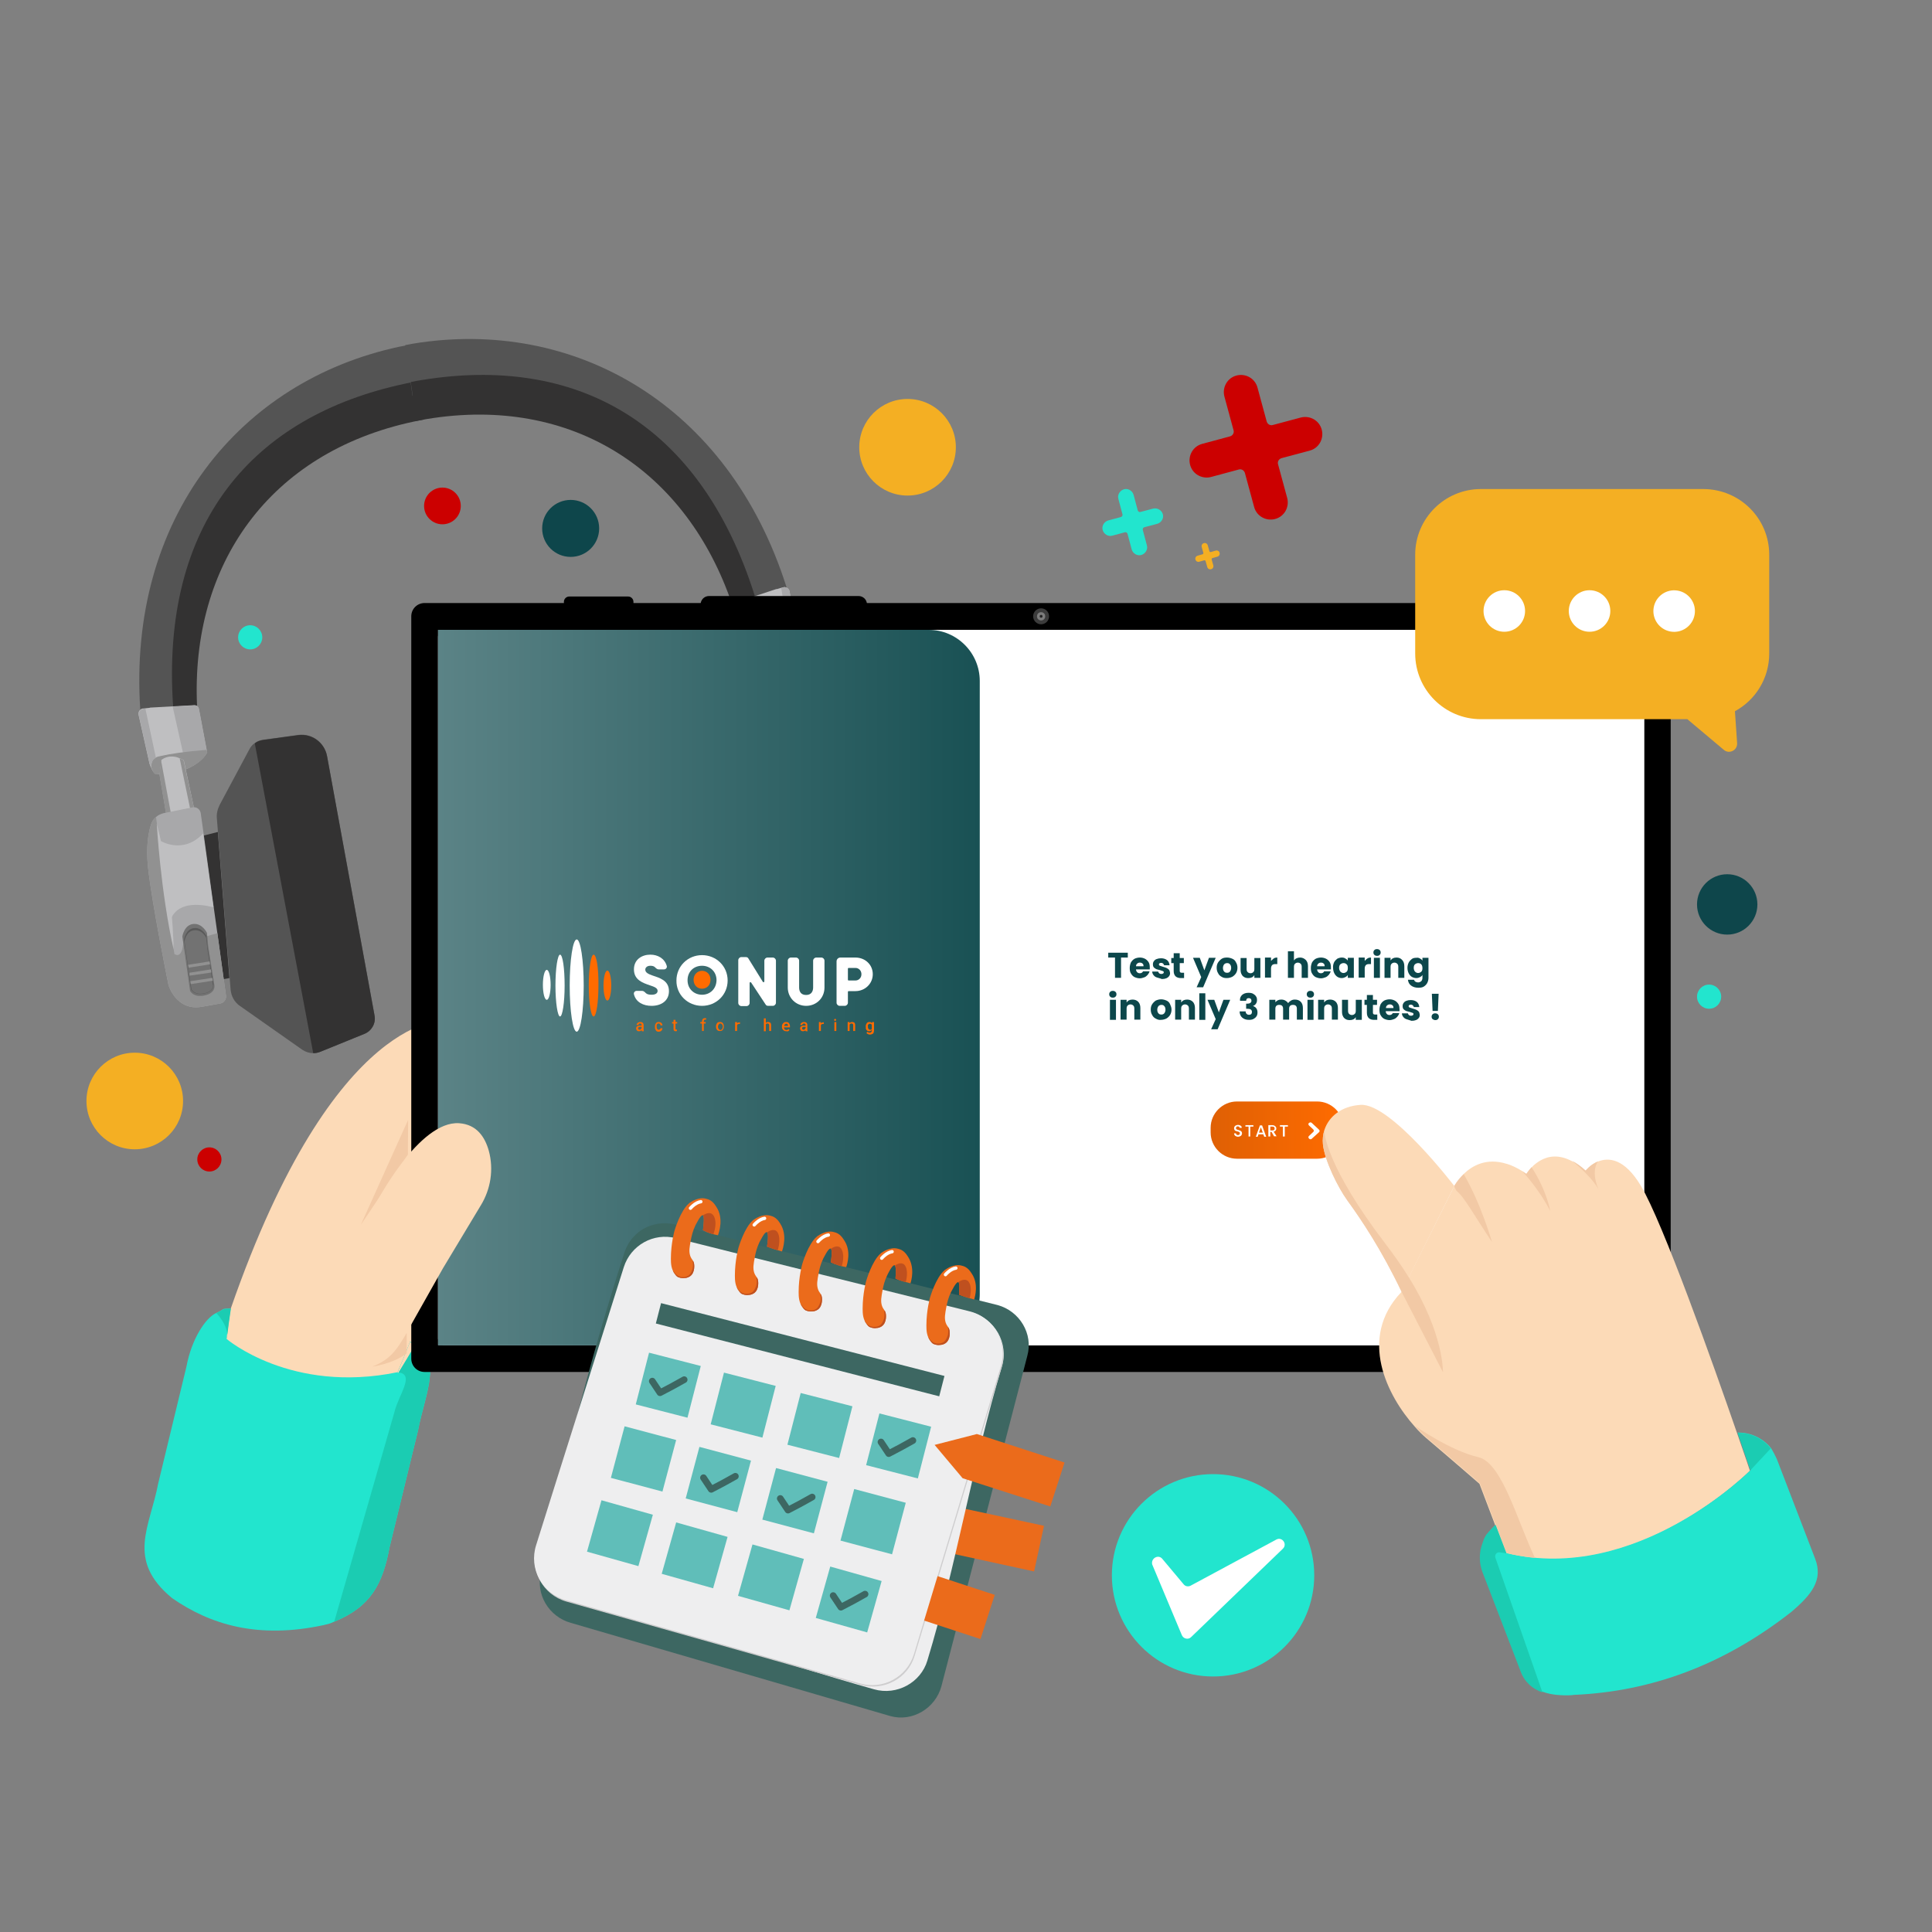 <svg xmlns="http://www.w3.org/2000/svg" xmlns:xlink="http://www.w3.org/1999/xlink" id="Calque_1" x="0px" y="0px" viewBox="0 0 800 800" style="enable-background:new 0 0 800 800;" xml:space="preserve"><rect x="0" y="0" width="800" height="800" fill="#808080" stroke="none"/><style type="text/css">	.st0{display:none;}	.st1{display:inline;}	.st2{fill:#545454;}	.st3{fill:#333232;}	.st4{fill:#BFBFC1;}	.st5{fill:#A8A8AA;}	.st6{fill:#919191;}	.st7{fill:#727272;}	.st8{fill:#595959;}	.st9{display:inline;fill:#A8A8AA;}	.st10{fill:#EDEDEC;stroke:#D6D7D6;stroke-width:2.617;stroke-miterlimit:10;}	.st11{fill:#FFFFFF;}	.st12{fill:#EB6B1B;}	.st13{fill:#0E464B;}	.st14{fill:none;stroke:#FFFFFF;stroke-width:0.881;stroke-miterlimit:10;}	.st15{display:inline;fill:#FFFFFF;}	.st16{display:inline;fill:#EC6B1C;}	.st17{fill:#FCDAB7;}	.st18{fill:#F2C9A5;}	.st19{fill:#22E5CE;}	.st20{fill:#1BCCB2;}	.st21{opacity:0.7;fill:#565656;}	.st22{fill:#7C7C7C;}	.st23{opacity:0.7;}	.st24{clip-path:url(#SVGID_00000047040403364728327790000009143262995229516478_);}	.st25{fill:url(#SVGID_00000098902650175903093280000013166798275237578641_);}	.st26{fill:#FF6B00;}	.st27{fill-rule:evenodd;clip-rule:evenodd;fill:#FFFFFF;}	.st28{fill:#3D6762;}	.st29{fill:#EEEEEF;}	.st30{fill:#CECDCE;}	.st31{fill:#60BEB9;}	.st32{fill:none;stroke:#3D6762;stroke-width:2.767;stroke-linecap:round;stroke-linejoin:round;stroke-miterlimit:10;}	.st33{clip-path:url(#SVGID_00000011714963802964868110000001937908600113315466_);fill:#BF501F;}	.st34{clip-path:url(#SVGID_00000041990660942588030760000007610113686998002823_);fill:#BF501F;}			.st35{clip-path:url(#SVGID_00000167374018341992439700000010940590098087893177_);fill:none;stroke:#FFFFFF;stroke-width:1.384;stroke-linecap:round;stroke-miterlimit:10;}	.st36{clip-path:url(#SVGID_00000026122575563680056010000006620437669998908600_);fill:#BF501F;}	.st37{clip-path:url(#SVGID_00000158711818829618396470000012928287168965683334_);fill:#BF501F;}			.st38{clip-path:url(#SVGID_00000154427905015128745530000003735108631608290723_);fill:none;stroke:#FFFFFF;stroke-width:1.384;stroke-linecap:round;stroke-miterlimit:10;}	.st39{clip-path:url(#SVGID_00000139978376683467361740000003214717370108844167_);fill:#BF501F;}	.st40{clip-path:url(#SVGID_00000108282991862623462000000004640019550887690667_);fill:#BF501F;}			.st41{clip-path:url(#SVGID_00000029742375107295945050000014732964693965750933_);fill:none;stroke:#FFFFFF;stroke-width:1.384;stroke-linecap:round;stroke-miterlimit:10;}	.st42{clip-path:url(#SVGID_00000167377951052643218960000004819823467262578844_);fill:#BF501F;}	.st43{clip-path:url(#SVGID_00000137126489750951544260000009153871129753970312_);fill:#BF501F;}			.st44{clip-path:url(#SVGID_00000181076613647928161140000000049228451010652830_);fill:none;stroke:#FFFFFF;stroke-width:1.384;stroke-linecap:round;stroke-miterlimit:10;}	.st45{clip-path:url(#SVGID_00000012436414646264657810000008454303973941742013_);fill:#BF501F;}	.st46{clip-path:url(#SVGID_00000049213760673830159490000017167154137043273119_);fill:#BF501F;}			.st47{clip-path:url(#SVGID_00000066486614589127775230000017553523834648315826_);fill:none;stroke:#FFFFFF;stroke-width:1.384;stroke-linecap:round;stroke-miterlimit:10;}	.st48{fill:#F4AF23;}	.st49{fill:#CC0000;}	.st50{fill:url(#SVGID_00000019651043193613461820000011218691886800246916_);}	.st51{fill:#0C474B;}</style><g class="st0">	<g id="headband" class="st1">		<path class="st2" d="M332.4,336.4L332.4,336.4h-13.3c15.5-76.7-16.8-119.6-81.1-140.2c-59.2-19-110.8-3.5-142.2,65.2    c-1.4-1.2-10.3-6.9-11.3-7.8c32.6-70.4,98.8-95.9,160.4-76.2C311.6,198.8,347.7,257.8,332.4,336.4z"></path>		<path class="st3" d="M319.5,335.2l-7.8,3.1c0,0-1.1,0.3-2.6,0.8c14.7-60.5-6.9-112-74-133.4c-57.8-18.5-108.6,7.5-132.7,62.2    l-3.3-1.1c0,0,2.3-2-3.3-6.7c31.4-68.7,84.7-88,143.9-69C304,211.6,335,258.5,319.5,335.2z"></path>	</g>	<g class="st1">		<polyline class="st3" points="82,305.1 88.6,306.9 64.1,358.8 61,357.8 82,305.1   "></polyline>		<path class="st2" d="M99,404.2l-18.4-2.5c-1-0.1-1.9-0.5-2.8-1c-1.3-0.8-2.3-1.9-3-3.3l-12.7-27.1c-1.1-2.3-1.1-4.9,0-7.2l28.8-61    c0.8-1.7,2.1-3.1,3.6-4.1l20.9-13.1c0.9-0.6,1.9-0.9,3-1c1.2-0.1,2.4,0,3.5,0.5l13,5.2c4.9,2.1,7.4,7.6,5.6,12.6L106,399.8    C105,402.8,102.1,404.6,99,404.2z"></path>		<path class="st3" d="M99,404.2l-18.4-2.5c-1-0.1-1.9-0.5-2.8-1L118.5,284c1.2-0.1,2.4,0,3.5,0.5l13,5.2c4.9,2.1,7.4,7.6,5.6,12.6    l-34.5,97.6C105,402.8,102.1,404.6,99,404.2z"></path>		<g>			<path class="st4" d="M106.2,261.3l-5.4,15.5l-0.3,1c0,0,0,0-0.1,0.1c-0.7,0.5-4.1,2.4-10.3,1.5c-2.4-0.3-5.2-1.1-8.4-2.5     l-0.2-0.1c-1-0.4-1.6-0.8-2.1-1.3c-1-0.9-0.9-2-0.7-4.2c0-0.2,0-0.3,0.1-0.5l0.1-0.3l5.8-18.6c0.3-1.1,1.4-1.7,2.5-1.5l1,0.5     l1.5,0.7l0.3,0.1l7.8,3.9l7.7,3.9C106.2,259.8,106.5,260.6,106.2,261.3z"></path>			<path class="st5" d="M100.5,277.8c0,0,0,0-0.1,0.1c-0.7,0.5-4.1,2.4-10.3,1.5l2-5.6l5.7-18.2l7.7,3.9c0.7,0.4,1.1,1.2,0.8,1.9     l-5.4,15.5L100.5,277.8z"></path>			<path class="st6" d="M100.9,276.8l-0.3,1c0,0-6.2,4.6-18.9-1l-0.2-0.1c-3.2-2-3.3-1.1-2.9-3.9c0-0.1,0-0.2,0-0.2     c0-0.2,0-0.3,0.1-0.5l0.1-0.3c0.8-1.2,1.6-2.3,3.4-2.3c0.5,0,1.1,0.1,1.8,0.3C87.8,271.1,93.2,273.3,100.9,276.8z"></path>		</g>		<g>			<path class="st4" d="M85.2,294l-1.5-0.5l-2.1-0.7l-4.8-1.6l-0.4-0.1l-1.8-0.6l5.3-14.4l3.3-4.4l0.2-0.3c1.9-0.3,3.8,0.4,4.9,1.3     c0.7,0.5,1.3,1.2,1.7,1.7c0.6,0.8,0.9,1.4,0.9,1.4L85.2,294z"></path>			<polygon class="st6" points="76.5,291.1 74.6,290.5 79.9,276.1 83.1,271.7 83.3,271.6    "></polygon>			<path class="st6" d="M85.2,294l-1.5-0.5l6.3-19.1c0.6,0.8,0.9,1.4,0.9,1.4L85.2,294z"></path>		</g>		<g>			<path class="st5" d="M56,365.7l-7-2.6c-9.4-3.4-7.1-13.7-7.1-13.7s10.3-31,16.1-44.1c3.2-7.3,6.8-11.6,9.3-14     c0.9-0.9,2-1.4,3.2-1.7c1.1-0.2,2.3-0.1,3.4,0.2l10.9,3.7c1.4,0.5,2.1,2.1,1.6,3.4l-3,7.5l-10.9,27.1l-3.8,9.4l-9.3,23     C58.8,365.5,57.4,366.2,56,365.7z"></path>			<path class="st6" d="M56,365.7l-7-2.6c-9.4-3.4-7.1-13.7-7.1-13.7s10.3-31,16.1-44.1c3.2-7.3,6.8-11.6,9.3-14     c0.9-0.9,2-1.4,3.2-1.7L50,339.9c0,0,1.5,4.3,6.3-3.9l8,4.2l4.3,1l-9.3,23C58.8,365.5,57.4,366.2,56,365.7z"></path>			<path class="st4" d="M69.5,292.1c0,0-12.1,24-18.9,46.2C50.7,338.3,62.9,316.6,69.5,292.1z"></path>			<path class="st4" d="M72.5,331.8c-4-3.9-11.7-9.5-17.7-3.5l12.8-29.4c0,0,5,9.2,15.9,5.8L72.5,331.8z"></path>			<path class="st7" d="M63.2,343.7l2.1-4.6c0,0,0.4-4.2-2.9-5.7c-3.3-1.5-6.2,2.2-6.2,2.2l-8,20c0,0-0.2,3,4.1,4.4s5.3-1.4,5.3-1.4     L63.2,343.7z"></path>			<path class="st8" d="M62.6,344.4l1.9-4.2c0,0,0.4-3.9-2.7-5.2s-5.7,2-5.7,2l-7.3,18.3c0,0-0.2,2.7,3.7,4s4.9-1.3,4.9-1.3     L62.6,344.4z"></path>			<path class="st7" d="M52.6,359.1c-3.8-1.2-3.6-3.9-3.6-3.9l0.8-1.9l0.4-1.1l0.8-2l0.4-1.1l0.8-1.9l0.4-1.1l3.5-8.8     c0,0,2.5-3.2,5.5-1.9c3,1.3,2.6,5,2.6,5l-1.9,4.1l-1.8,4.6l-0.4,1.1l-0.7,1.9l-0.4,1.1l-0.8,2l-0.4,1.1l-0.5,1.4     C57.3,357.8,56.4,360.3,52.6,359.1z"></path>			<polygon class="st6" points="60.2,350.4 52.2,347.3 52.6,346.3 60.6,349.4    "></polygon>			<polygon class="st6" points="59,353.4 51,350.3 51.4,349.2 59.4,352.3    "></polygon>			<polygon class="st6" points="57.8,356.5 49.8,353.4 50.2,352.3 58.3,355.4    "></polygon>		</g>	</g>	<g class="st1">		<g>			<path class="st4" d="M333.4,335.1l-6.1,18.5l-0.1,0.3c-0.1,0.1-0.1,0.3-0.2,0.4c-0.4,0.8-0.8,1.5-1.2,2c-0.9,1.1-1.9,1.3-4.2,0.9     l-0.3-0.1c-3.4-0.7-6.2-1.7-8.3-2.8c-5.6-2.9-7.2-6.4-7.6-7.2c0-0.1-0.1-0.2-0.1-0.2l0.3-1l4.6-15.7c0.2-0.8,1-1.2,1.8-1.1     l8.5,1.3l8.7,1.4l0.2,0.1l2.7,0.5h0.1C333.3,332.9,333.8,334,333.4,335.1z"></path>			<path class="st5" d="M305.4,347c0,0,0,0.1,0.1,0.2c0.3,0.8,2,4.3,7.6,7.2l1.7-5.7l6-18.1l-8.5-1.3c-0.8-0.1-1.5,0.4-1.8,1.1     l-4.6,15.7L305.4,347z"></path>			<path class="st6" d="M326.7,354.8l-0.1,0.3c-0.1,0.1-0.1,0.3-0.2,0.4c0,0.1-0.1,0.1-0.1,0.2l0,0c-1.3,2.5-0.9,1.7-4.6,1.5     l-0.3-0.1c-13.6-2.8-15.9-10.2-15.9-10.2l0.3-1c8.3,1.5,14,2.9,17.9,4.2c1,0.3,1.7,0.7,2.2,1.2     C326.7,352.4,326.7,353.6,326.7,354.8z"></path>		</g>		<g>			<path class="st4" d="M306.6,368.8l1.5,0.6l2,0.8l4.7,1.8l0.4,0.2l1.8,0.7l5-14.5l0.2-5.4v-0.3c-1.3-1.4-3.2-2.1-4.6-2.2     c-0.9,0-1.8,0.1-2.4,0.2c-1,0.2-1.6,0.5-1.6,0.5L306.6,368.8z"></path>			<polygon class="st6" points="315.2,372.2 317,372.8 322.1,358.4 322.3,352.9 322.3,352.7    "></polygon>			<path class="st6" d="M306.6,368.8l1.5,0.6l7.2-18.8c-1,0.2-1.6,0.5-1.6,0.5L306.6,368.8z"></path>		</g>		<polyline class="st3" points="302.1,379.4 295.8,376.7 281.9,432.4 284.9,433.5 302.1,379.4   "></polyline>		<path class="st2" d="M226.1,445.4l15.9,9.7c0.9,0.5,1.8,0.9,2.7,1c1.5,0.2,3,0,4.4-0.6l26.9-12.9c2.3-1.1,3.9-3.1,4.5-5.6    l16.4-65.4c0.4-1.8,0.4-3.7-0.2-5.5l-7.9-23.4c-0.3-1-0.9-1.9-1.6-2.7c-0.8-0.9-1.9-1.5-3-1.9l-13.4-4.2    c-5.1-1.5-10.5,1.2-12.4,6.2l-35,97.4C222.4,440.5,223.5,443.8,226.1,445.4z"></path>		<path class="st3" d="M226.1,445.4l15.9,9.7c0.9,0.5,1.8,0.9,2.7,1L287.2,340c-0.8-0.9-1.9-1.5-3-1.9l-13.4-4.2    c-5.1-1.5-10.5,1.2-12.4,6.2l-35,97.4C222.4,440.5,223.5,443.8,226.1,445.4z"></path>		<g>			<path class="st5" d="M283.8,442.8l7.1,2.5c9.4,3.3,14.2-6.2,14.2-6.2s11.6-30.5,15.5-44.3c2.1-7.7,2.1-13.3,1.7-16.7     c-0.2-1.3-0.7-2.4-1.5-3.3c-0.7-0.9-1.7-1.6-2.8-2l-10.8-4.1c-1.4-0.5-3,0.2-3.4,1.7l-2.4,7.8l-8.7,27.9l-3,9.7l-7.4,23.7     C281.7,440.9,282.5,442.4,283.8,442.8z"></path>			<path class="st6" d="M283.8,442.8l7.1,2.5c9.4,3.3,14.2-6.2,14.2-6.2s11.6-30.5,15.5-44.3c2.1-7.7,2.1-13.3,1.7-16.7     c-0.2-1.3-0.7-2.4-1.5-3.3l-15.9,51.8c0,0-3.9,2.4-2.4-7l-8.8-1.9l-4-1.9l-7.4,23.7C281.7,440.9,282.5,442.4,283.8,442.8z"></path>			<path class="st4" d="M320,377.3c0,0-5.8,26.2-14.7,47.7C305.3,425,309.6,400.5,320,377.3z"></path>			<path class="st4" d="M292.6,406.1c5.6-0.5,15.1,0,15.9,8.5l8.7-30.9c0,0-9.7,4-15.9-5.6L292.6,406.1z"></path>			<path class="st7" d="M292.2,421.3l1.3-4.9c0,0,2.4-3.5,5.9-2.5s3.4,5.6,3.4,5.6l-6.4,20.6c0,0-1.7,2.5-5.9,0.8     c-4.2-1.7-3.2-4.5-3.2-4.5L292.2,421.3z"></path>			<path class="st8" d="M292.2,422.2l1.2-4.5c0,0,2.2-3.2,5.4-2.3s3.1,5.1,3.1,5.1l-5.9,18.8c0,0-1.6,2.3-5.4,0.7     c-3.8-1.5-2.9-4.1-2.9-4.1L292.2,422.2z"></path>			<path class="st7" d="M290.6,439.9c3.7,1.5,5.2-0.7,5.2-0.7l0.6-1.9l0.3-1.1l0.6-2l0.3-1.1l0.6-1.9l0.3-1.1l2.8-9c0,0,0.1-4.1-3-5     s-5.2,2.3-5.2,2.3l-1.2,4.3l-1.6,4.7l-0.4,1.1l-0.6,1.9l-0.4,1.1l-0.7,2l-0.4,1.1l-0.5,1.4C287.8,435.9,286.9,438.4,290.6,439.9z     "></path>			<polygon class="st6" points="290.3,428.4 298.4,431 298.7,429.9 290.6,427.3    "></polygon>			<polygon class="st6" points="289.3,431.4 297.4,434.1 297.8,433 289.6,430.3    "></polygon>			<polygon class="st6" points="288.2,434.5 296.5,437.2 296.8,436.1 288.6,433.4    "></polygon>		</g>	</g>	<path class="st9" d="M88.1,250.8l-5.9,18.5l-0.1,0.2c-1.8,0-2.6,1.1-3.4,2.3l-0.1,0.3c0,0.2-0.1,0.3-0.1,0.5c0,0.1,0,0.2,0,0.2   c0-0.4,0.1-1,0.2-1.5c0-0.2,0-0.3,0.1-0.5l0.1-0.3l5.8-18.6c0.3-1.1,1.4-1.7,2.5-1.5L88.1,250.8z"></path>	<path class="st9" d="M333.4,335.1l-6.1,18.5l-0.1,0.3c-0.1,0.1-0.1,0.3-0.2,0.4c-0.3,0.5-0.5,1-0.8,1.4c0-0.1,0.1-0.1,0.1-0.2   c0.1-0.1,0.1-0.3,0.2-0.4l0.1-0.3c0-1.2,0.1-2.4-0.9-3.4c1-2.9,4.9-14.2,6.5-19h0.1C333.3,332.9,333.8,334,333.4,335.1z"></path></g><g id="illus_00000022522617229649268500000006340799935679118237_" class="st0">	<g class="st1">		<path class="st10" d="M620.7,549.4H214.8c-15.3,0-27.6-12.4-27.6-27.6V250.4c0-15.3,12.4-27.6,27.6-27.6h405.8    c15.3,0,27.6,12.4,27.6,27.6v271.3C648.3,537,635.9,549.4,620.7,549.4z"></path>		<path class="st11" d="M621.5,539.3H213.3c-8.8,0-15.9-7.1-15.9-15.9V248.8c0-8.8,7.1-15.9,15.9-15.9h408.1    c8.8,0,15.9,7.1,15.9,15.9v274.6C637.4,532.2,630.2,539.3,621.5,539.3z"></path>		<path class="st12" d="M569.3,508.3H499c-5.4,0-9.8-4.4-9.8-9.8v-4.1c0-5.4,4.4-9.8,9.8-9.8h70.3c5.4,0,9.8,4.4,9.8,9.8v4.1    C579.2,503.9,574.8,508.3,569.3,508.3z"></path>		<path class="st13" d="M347,539.5H213.3c-8.8,0-15.9-7.1-15.9-15.9V248.7c0-8.8,7.1-15.9,15.9-15.9H347c20.7,0,37.7,17,37.7,37.7    v231.3C384.7,522.5,367.7,539.5,347,539.5z"></path>		<g>			<line class="st14" x1="564.4" y1="491.7" x2="569.4" y2="496.6"></line>			<line class="st14" x1="564.5" y1="501.2" x2="569.4" y2="496.2"></line>		</g>		<g class="st0">			<path class="st15" d="M250.2,363.9c-2.9,0-5.3,9.2-5.3,20.6s2.4,20.6,5.3,20.6c2.9,0,5.2-9.2,5.2-20.6S253.1,363.9,250.2,363.9z"></path>			<path class="st15" d="M268.6,342.1c3.5,0,6.4,19,6.4,42.4s-2.9,42.4-6.4,42.4s-6.4-19-6.4-42.4S265,342.1,268.6,342.1z"></path>			<path class="st16" d="M314.7,342.1c-3.7,0-6.7,19-6.7,42.4s3,42.4,6.7,42.4s6.8-19,6.8-42.4C321.4,361.1,318.4,342.1,314.7,342.1     z"></path>			<path class="st16" d="M333.4,363.9c-2.9,0-5.3,9.2-5.3,20.6s2.4,20.6,5.3,20.6s5.2-9.2,5.2-20.6     C338.7,373.1,336.3,363.9,333.4,363.9z"></path>			<path class="st15" d="M291.4,321.9c5.4,0,9.7,27.9,9.7,62.4c0,34.4-4.4,62.4-9.7,62.4c-5.4,0-9.8-27.9-9.8-62.4     C281.7,349.8,286.1,321.9,291.4,321.9z"></path>		</g>		<g>			<rect x="425.5" y="352.2" class="st13" width="125.1" height="9.8"></rect>			<rect x="425.5" y="377.5" class="st13" width="161.1" height="2"></rect>			<rect x="425.5" y="400.1" class="st13" width="151.6" height="2"></rect>			<rect x="425.5" y="411.1" class="st13" width="100.3" height="2"></rect>			<rect x="425.5" y="388.8" class="st13" width="171.1" height="2"></rect>		</g>		<rect x="499.8" y="495.3" class="st11" width="17.3" height="2.3"></rect>		<rect x="520.9" y="495.3" class="st11" width="8.7" height="2.3"></rect>		<rect x="532.9" y="495.3" class="st11" width="26.9" height="2.3"></rect>	</g></g><g>	<g>		<g id="headband_00000088845950888416723000000000225137337704498093_">			<path class="st2" d="M173.2,163.5c-1.4,0.3-2.9,0.6-4.4,0.9c-62.5,13.4-101.2,52.8-96.5,128.2c0.1,1.8,0.2,3.5,0.4,5.3     c0,0.2,0,0.4,0.1,0.7c0,0.1,0,0.3,0,0.4c-1.4-0.3-7.8-0.6-11.6-0.9c-1.4-0.1-2.4-0.2-2.8-0.3c-0.1-1.2-0.2-2.5-0.3-3.7     c0,0,0,0,0,0c-5.4-79.7,41.4-136.4,107.1-150.5c1-0.2,2.1-0.4,3.1-0.6l3.5,15L173.2,163.5z"></path>			<path class="st3" d="M175.6,173.7c-1.5,0.3-2.9,0.6-4.4,0.9c-59.7,12.8-92.3,59.2-89.6,117.8c0.1,3,0.4,6,0.7,9.1l-3.6,0.8     c0,0,1-2.8-6-4.3c0,0-0.1,0-0.1,0c-0.2,0-0.3-0.1-0.5-0.1c-0.1-1.2-0.2-2.4-0.3-3.6l0,0c0-0.5-0.1-1-0.1-1.6     c-5.3-76.3,33.1-120.4,95.9-133.8c1.4-0.3,2.8-0.6,4.2-0.9l1.3,5.6L175.6,173.7z"></path>		</g>		<g>			<polygon class="st3" points="83.1,346.3 90.2,344.5 95,405 91.7,405.6 83.1,346.3    "></polygon>			<path class="st2" d="M150.9,428.1l-18.2,7.4c-1,0.4-2,0.6-3,0.6c-1.6,0-3.1-0.5-4.5-1.4l-25.9-18.2c-2.2-1.5-3.5-3.9-3.8-6.6     l-5.7-71c-0.2-2,0.3-3.9,1.2-5.7l12.3-23c0.5-1,1.3-1.9,2.2-2.5c1-0.8,2.2-1.2,3.5-1.4l14.6-2c5.6-0.7,10.7,3.1,11.8,8.6     l19.7,107.6C155.7,423.7,153.9,426.9,150.9,428.1z"></path>			<path class="st3" d="M150.9,428.1l-18.2,7.4c-1,0.4-2,0.6-3,0.6l-24.2-128.3c1-0.8,2.2-1.2,3.5-1.4l14.6-2     c5.6-0.7,10.7,3.1,11.8,8.6l19.7,107.6C155.7,423.7,153.9,426.9,150.9,428.1z"></path>			<g>				<path class="st4" d="M82.3,293.4l3.2,17l0.2,1.1c0,0,0,0.1-0.1,0.2c-0.4,0.8-2.5,4.3-8.7,6.8c-2.4,0.9-5.3,1.7-9,2.1l-0.3,0      c-1.1,0.1-2,0.1-2.6-0.1c-1.4-0.3-1.9-1.4-2.8-3.5c-0.1-0.2-0.1-0.3-0.2-0.5l-0.1-0.3l-4.5-20.1c-0.3-1.1,0.3-2.3,1.5-2.7      l1.2-0.1l1.8-0.2l0.3-0.1l9.2-0.5l9.1-0.5C81.4,292,82.2,292.6,82.3,293.4z"></path>				<path class="st5" d="M85.8,311.5c0,0,0,0.1-0.1,0.2c-0.4,0.8-2.5,4.3-8.7,6.8l-1.1-6.2l-4.4-19.7l9.1-0.5c0.8,0,1.6,0.5,1.8,1.4      l3.2,17L85.8,311.5z"></path>				<path class="st6" d="M85.6,310.5l0.2,1.1c0,0-3.2,7.5-17.8,9l-0.3,0c-3.9-0.2-3.6,0.8-4.7-2c0-0.1-0.1-0.2-0.1-0.2      c-0.1-0.2-0.1-0.3-0.2-0.5l-0.1-0.3c0.1-1.5,0.2-2.9,1.9-3.9c0.5-0.3,1.1-0.5,1.8-0.6C70.6,312.1,76.7,311.2,85.6,310.5z"></path>			</g>			<g>				<path class="st4" d="M80.3,334.4l-1.6,0.3l-2.3,0.5l-5.2,1.1l-0.4,0.1l-2,0.4l-2.7-16l0.7-5.7l0-0.4c1.6-1.3,3.7-1.6,5.2-1.4      c0.9,0.1,1.8,0.4,2.5,0.7c1,0.4,1.6,0.8,1.6,0.8L80.3,334.4z"></path>				<polygon class="st6" points="70.7,336.4 68.7,336.8 66,320.8 66.7,315.1 66.7,314.9     "></polygon>				<path class="st6" d="M80.3,334.4l-1.6,0.3L74.4,314c1,0.4,1.6,0.8,1.6,0.8L80.3,334.4z"></path>			</g>			<g>				<path class="st5" d="M91.3,415.5l-7.8,1.4C73,418.7,69.8,408,69.8,408s-6.9-33.8-8.5-48.8c-0.9-8.4,0.1-14.2,1.2-17.7      c0.4-1.3,1.1-2.4,2.1-3.2c0.9-0.8,2-1.3,3.2-1.6l12-2.4c1.6-0.3,3,0.8,3.3,2.3l1.2,8.5l4.2,30.6l1.5,10.7l3.6,26      C93.7,413.9,92.7,415.2,91.3,415.5z"></path>				<path class="st6" d="M91.3,415.5l-7.8,1.4C73,418.7,69.8,408,69.8,408s-6.9-33.8-8.5-48.8c-0.9-8.4,0.1-14.2,1.2-17.7      c0.4-1.3,1.1-2.4,2.1-3.2l7.6,56.7c0,0,3.7,3.1,3.8-6.9l9.5-0.4l4.5-1.3l3.6,26C93.7,413.9,92.7,415.2,91.3,415.5z"></path>				<path class="st4" d="M64.9,341c0,0,1.6,28.3,7,52.2C71.9,393.2,71.7,366.9,64.9,341z"></path>				<path class="st4" d="M88.4,375.7c-5.8-1.5-15.7-2.6-18.1,6.2l-3.8-33.7c0,0,9.4,5.8,17.6-3.1L88.4,375.7z"></path>				<path class="st7" d="M86.2,391.6l-0.5-5.3c0,0-1.9-4.1-5.7-3.7c-3.8,0.4-4.5,5.2-4.5,5.2l3.2,22.5c0,0,1.3,2.9,6,1.9      c4.7-1,4.1-4.1,4.1-4.1L86.2,391.6z"></path>				<path class="st8" d="M86,392.5l-0.5-4.9c0,0-1.7-3.7-5.2-3.3s-4.1,4.8-4.1,4.8l2.9,20.6c0,0,1.2,2.6,5.5,1.7      c4.3-0.9,3.8-3.8,3.8-3.8L86,392.5z"></path>				<path class="st7" d="M84.6,411.3c-4.1,0.9-5.3-1.6-5.3-1.6l-0.3-2.1l-0.2-1.2l-0.3-2.2l-0.2-1.2l-0.3-2.1l-0.2-1.2l-1.4-9.9      c0,0,0.6-4.3,4-4.6c3.4-0.4,5,3.2,5,3.2l0.5,4.7l0.8,5.2l0.2,1.2l0.3,2.1l0.2,1.2l0.3,2.2l0.2,1.2l0.2,1.5      C88.3,407.6,88.8,410.4,84.6,411.3z"></path>				<polygon class="st6" points="87,399.3 78.1,400.7 77.9,399.5 86.8,398.1     "></polygon>				<polygon class="st6" points="87.5,402.7 78.5,404 78.4,402.8 87.3,401.4     "></polygon>				<polygon class="st6" points="88.1,406.1 79,407.5 78.8,406.3 87.9,404.9     "></polygon>			</g>		</g>		<path class="st5" d="M60.2,293.4l4.3,20.1l0,0.3c-1.7,0.9-1.8,2.4-1.9,3.9l0.1,0.3c0.1,0.2,0.1,0.3,0.2,0.5c0,0.1,0.1,0.2,0.1,0.2    c-0.2-0.4-0.4-0.9-0.7-1.5c-0.1-0.2-0.1-0.3-0.2-0.5l-0.1-0.3l-4.5-20.1c-0.3-1.1,0.3-2.3,1.5-2.7L60.2,293.4z"></path>	</g>	<g>		<g id="headband_00000098904728927637184490000018070103229363124664_">			<path class="st2" d="M170.8,163.9c1.4-0.3,2.9-0.5,4.4-0.8c63-10.4,113.5,12.1,136.7,84c0.5,1.7,1.1,3.4,1.6,5.1     c0.1,0.2,0.1,0.4,0.2,0.6c0,0.1,0.1,0.3,0.1,0.4c1.2-0.8,7-3.4,10.5-5.1c1.2-0.6,2.2-1.1,2.5-1.3c-0.4-1.2-0.7-2.4-1.1-3.6     c0,0,0,0,0,0c-24.1-76.2-88.4-111.8-154.7-100.9c-1.1,0.2-2.1,0.4-3.2,0.6l2.2,15.3L170.8,163.9z"></path>			<path class="st3" d="M172.3,174.3c1.5-0.3,3-0.5,4.5-0.8c60.2-9.9,107.6,21.3,126.4,76.9c1,2.8,1.8,5.7,2.7,8.7l3.6-0.6     c0,0-1.9-2.3,4-6.2c0,0,0,0,0.1-0.1c0.1-0.1,0.3-0.2,0.5-0.3c-0.3-1.2-0.7-2.3-1-3.5l0,0c-0.2-0.5-0.3-1-0.5-1.5     c-23-73-74.9-99.9-138.2-89.5c-1.4,0.2-2.9,0.5-4.3,0.8l0.8,5.7L172.3,174.3z"></path>		</g>		<g>			<polygon class="st3" points="321.5,301.1 314.3,302.1 331.9,360.1 335.2,359.5 321.5,301.1    "></polygon>			<path class="st2" d="M288.4,402.1l19.7,0.2c1.1,0,2.1-0.2,3-0.6c1.5-0.6,2.7-1.6,3.6-3l17.4-26.4c1.5-2.2,1.9-5,1.1-7.5     l-20.6-68.2c-0.6-1.9-1.7-3.6-3.2-4.8L289.6,275c-0.9-0.7-1.9-1.3-2.9-1.5c-1.2-0.3-2.5-0.4-3.7-0.1l-14.4,3.4     c-5.4,1.4-8.9,6.8-7.9,12.3l21,107.3C282.3,399.8,285.1,402.1,288.4,402.1z"></path>			<path class="st3" d="M288.4,402.1l19.7,0.2c1.1,0,2.1-0.2,3-0.6l-24.4-128.3c-1.2-0.3-2.5-0.4-3.7-0.1l-14.4,3.4     c-5.4,1.4-8.9,6.8-7.9,12.3l21,107.3C282.3,399.8,285.1,402.1,288.4,402.1z"></path>			<g>				<path class="st4" d="M302.9,251.7l3.2,17l0.2,1.1c0,0,0,0,0.1,0.1c0.7,0.6,4,3.1,10.6,3.1c2.5,0,5.6-0.4,9.2-1.3l0.3-0.1      c1.1-0.3,1.9-0.6,2.4-1c1.2-0.8,1.3-2,1.3-4.3c0-0.2,0-0.3,0-0.5l0-0.3l-3.2-20.4c-0.1-1.2-1.2-2-2.3-2l-1.2,0.3l-1.7,0.5      l-0.3,0l-8.8,2.9l-8.6,2.8C303.2,250,302.8,250.8,302.9,251.7z"></path>				<path class="st5" d="M306.3,269.8c0,0,0,0,0.1,0.1c0.7,0.6,4,3.1,10.6,3.1l-1.2-6.2l-3.1-19.9l-8.7,2.8      c-0.8,0.3-1.3,1.1-1.1,1.9l3.2,17L306.3,269.8z"></path>				<path class="st6" d="M306.1,268.7l0.2,1.1c0,0,5.8,5.8,19.9,1.9l0.3-0.1c3.6-1.6,3.6-0.6,3.7-3.6c0-0.1,0-0.2,0-0.3      c0-0.2,0-0.3,0-0.5l0-0.3c-0.6-1.3-1.3-2.7-3.2-2.9c-0.5-0.1-1.2-0.1-1.9,0.1C320.7,264.8,314.7,266.2,306.1,268.7z"></path>			</g>			<g>				<path class="st4" d="M319.8,289.1l1.6-0.3l2.3-0.4l5.2-0.9l0.4-0.1l2-0.4l-3.3-15.9l-2.7-5.1l-0.2-0.3c-1.9-0.6-4-0.2-5.4,0.6      c-0.8,0.4-1.6,1-2.1,1.5c-0.8,0.7-1.2,1.3-1.2,1.3L319.8,289.1z"></path>				<polygon class="st6" points="329.4,287.4 331.5,287.1 328.2,271.2 325.4,266.1 325.3,266     "></polygon>				<path class="st6" d="M319.8,289.1l1.6-0.3l-3.7-20.9c-0.8,0.7-1.2,1.3-1.2,1.3L319.8,289.1z"></path>			</g>			<g>				<path class="st5" d="M339.2,368.6l7.8-1.6c10.4-2.1,9.5-13.3,9.5-13.3s-6-34-10-48.5c-2.2-8.1-5.3-13.2-7.5-16      c-0.8-1-1.9-1.8-3.1-2.2c-1.1-0.4-2.4-0.5-3.6-0.3l-12,2.2c-1.6,0.3-2.6,1.8-2.2,3.4l2,8.4l7.2,30l2.5,10.5l6.2,25.5      C336.4,367.9,337.8,368.9,339.2,368.6z"></path>				<path class="st6" d="M339.2,368.6l7.8-1.6c10.4-2.1,9.5-13.3,9.5-13.3s-6-34-10-48.5c-2.2-8.1-5.3-13.2-7.5-16      c-0.8-1-1.9-1.8-3.1-2.2l13.7,55.6c0,0-2.3,4.3-6-5l-9,3.1l-4.6,0.4l6.2,25.5C336.4,367.9,337.8,368.9,339.2,368.6z"></path>				<path class="st4" d="M336.5,289.5c0,0,8.9,26.9,12.6,51.2C349.1,340.7,339.7,316.2,336.5,289.5z"></path>				<path class="st4" d="M327.3,330.5c4.8-3.5,13.7-8.2,19.1-0.9l-8.8-32.7c0,0-6.6,8.9-17.5,3.6L327.3,330.5z"></path>				<path class="st7" d="M335.2,344.5l-1.5-5.1c0,0,0.2-4.5,3.9-5.5s6.1,3.2,6.1,3.2l5.3,22.1c0,0-0.2,3.2-4.9,3.9      c-4.7,0.8-5.3-2.3-5.3-2.3L335.2,344.5z"></path>				<path class="st8" d="M335.7,345.3l-1.3-4.7c0,0,0.2-4.1,3.6-5c3.4-0.9,5.6,2.9,5.6,2.9l4.8,20.3c0,0-0.2,2.9-4.5,3.6      c-4.3,0.7-4.9-2.1-4.9-2.1L335.7,345.3z"></path>				<path class="st7" d="M343.9,362.2c4.2-0.7,4.4-3.5,4.4-3.5l-0.5-2.1l-0.3-1.2l-0.5-2.2l-0.3-1.2l-0.5-2.1l-0.3-1.2l-2.3-9.7      c0,0-2.2-3.7-5.4-2.9c-3.3,0.9-3.5,4.9-3.5,4.9l1.3,4.6l1.1,5.1l0.3,1.2l0.5,2.1l0.3,1.2l0.5,2.2l0.3,1.2l0.3,1.5      C339.1,360.1,339.7,362.9,343.9,362.2z"></path>				<polygon class="st6" points="337.3,351.9 346.1,350 345.8,348.8 337,350.7     "></polygon>				<polygon class="st6" points="338,355.2 346.9,353.2 346.6,352 337.8,354     "></polygon>				<polygon class="st6" points="338.8,358.6 347.7,356.6 347.4,355.4 338.5,357.4     "></polygon>			</g>		</g>		<path class="st5" d="M323.5,243.5l3.3,20.2l0.1,0.2c1.9,0.3,2.6,1.6,3.2,2.9l0,0.3c0,0.2,0,0.3,0,0.5c0,0.1,0,0.2,0,0.3    c0-0.5,0.1-1,0.1-1.6c0-0.2,0-0.3,0-0.5l0-0.3l-3.2-20.4c-0.1-1.2-1.2-2-2.3-2L323.5,243.5z"></path>	</g>	<g>		<path class="st17" d="M189.2,523.4c-3.8,8.2-7.9,16.3-11.9,23.7c-0.2,0.3-0.4,0.7-0.6,1c-0.1,0.2-0.3,0.5-0.4,0.7    c-1.5,2.8-3,5.4-4.4,7.9c-0.6-0.4-1.4-0.7-2.1-1c-1.5,3.9-2.8,7.1-3.7,9.2c-0.9,2.2-1.4,3.4-1.4,3.4c0.1,0,0.3,0,0.4,0    c-4.3,6.8-7.1,10.9-7.1,10.9c-2.8,0-5.5,0-8.1-0.2c-39.5-2.4-58.9-26.6-58.9-26.6c1.3-4.2,3.1-6.5,4.5-10.4    c43.3-124.7,89.7-119.6,89.7-119.6C219.7,438.9,207.2,484.9,189.2,523.4z"></path>		<polygon class="st18" points="168.9,478.1 149.4,507.2 169,463.7   "></polygon>		<g>			<path class="st19" d="M173.1,592.3l-11.8,48.4c-2.8,15.1-7.7,24.6-22.9,30.8c-3,1.2-0.5,0.4-4.3,1.4     c-27.3,5.9-47.1-0.2-62.9-11.2c-19.1-15.8-9.1-29.4-5.7-47.4l11.7-48.4c2.1-11.4,7.9-20.2,12.3-22.2c3.8-1.7,1.7-1.8,6-1.9     c-0.6,4.1-1.2,8.3-1.7,12.6c0,0,26.7,22.9,70.8,13.8c0,0,2.1-4.7,5.2-12.6C184.2,561.6,176.1,576.5,173.1,592.3z"></path>			<path class="st20" d="M95.6,541.9c-0.6,4.1-1.2,8.3-1.7,12.6c0,0,1.7-4.1-4.3-10.8C93.3,542.1,91.3,542,95.6,541.9z"></path>			<path class="st17" d="M171.9,556.8c-2.4,4.3-4.7,8-6.6,11.1c-0.1,0.2-0.2,0.3-0.3,0.5c-0.1,0-0.3,0-0.4,0c0,0,0.5-1.2,1.4-3.4     c0.9-2.2,2.2-5.3,3.7-9.2C170.6,556,171.3,556.4,171.9,556.8z"></path>			<path class="st20" d="M173.1,592.3l-11.8,48.4c-2.8,15.1-7.7,24.6-22.9,30.8l24.9-86.7c1.7-7.2,8.6-15.6,1.8-16.5     c0.1-0.2,0.2-0.3,0.3-0.5c1.9-3.1,4.2-6.8,6.6-11.1C183.3,563.2,175.9,577.4,173.1,592.3z"></path>		</g>	</g>	<g>		<g>			<path d="M686.3,568.1H175.8c-3.1,0-5.5-2.5-5.5-5.5V255.2c0-3.1,2.5-5.5,5.5-5.5h510.5c3.1,0,5.5,2.5,5.5,5.5v307.3     C691.9,565.6,689.4,568.1,686.3,568.1z"></path>			<path class="st11" d="M678,557.1H184.2c-1.5,0-2.8-1.2-2.8-2.8V263.6c0-1.5,1.2-2.8,2.8-2.8H678c1.5,0,2.8,1.2,2.8,2.8v290.7     C680.8,555.8,679.5,557.1,678,557.1z"></path>			<path d="M262.4,260.8h-28.9v-11.6c0-1.2,1-2.2,2.2-2.2h24.4c1.2,0,2.2,1,2.2,2.2V260.8z"></path>			<path d="M358.9,260.7h-68.8v-10.4c0-1.9,1.5-3.5,3.5-3.5h61.9c1.9,0,3.5,1.5,3.5,3.5V260.7z"></path>			<g>				<g>					<circle class="st21" cx="431.1" cy="255.2" r="3.3"></circle>				</g>				<circle class="st22" cx="431.1" cy="255.2" r="1.7"></circle>				<g>					<circle class="st23" cx="431.1" cy="255.2" r="0.6"></circle>				</g>			</g>			<g>				<defs>					<rect id="SVGID_1_" x="181.4" y="260.8" width="499.4" height="296.2"></rect>				</defs>				<clipPath id="SVGID_00000085248111283523874800000016750872641654061193_">					<use xlink:href="#SVGID_1_" style="overflow:visible;"></use>				</clipPath>				<g style="clip-path:url(#SVGID_00000085248111283523874800000016750872641654061193_);">					<rect x="181.4" y="260.8" class="st11" width="499.4" height="296.2"></rect>					<g>													<linearGradient id="SVGID_00000119819042287585443160000010330894651108060085_" gradientUnits="userSpaceOnUse" x1="181.388" y1="393.062" x2="405.69" y2="393.062" gradientTransform="matrix(1 0 0 -1 0 802)">							<stop offset="0" style="stop-color:#5B8386"></stop>							<stop offset="1" style="stop-color:#195154"></stop>						</linearGradient>						<path style="fill:url(#SVGID_00000119819042287585443160000010330894651108060085_);" d="        M181.4,260.8h203.1c11.7,0,21.2,9.5,21.2,21.2v253.9c0,11.7-9.5,21.2-21.2,21.2H181.4V260.8z"></path>						<path class="st11" d="M226.4,401.6c-0.9,0-1.6,2.8-1.6,6.2c0,3.4,0.7,6.2,1.6,6.2c0.9,0,1.6-2.8,1.6-6.2        C228,404.4,227.3,401.6,226.4,401.6z"></path>						<path class="st11" d="M231.9,395.3c1.1,0,1.9,5.7,1.9,12.8c0,7.1-0.9,12.8-1.9,12.8s-1.9-5.7-1.9-12.8        C230,401,230.9,395.3,231.9,395.3z"></path>						<path class="st26" d="M245.8,395.3c-1.1,0-2,5.7-2,12.8c0,7.1,0.9,12.8,2,12.8s2-5.7,2-12.8C247.9,401,247,395.3,245.8,395.3z        "></path>						<path class="st26" d="M251.5,401.9c-0.9,0-1.6,2.8-1.6,6.2c0,3.4,0.7,6.2,1.6,6.2c0.9,0,1.6-2.8,1.6-6.2        C253.1,404.6,252.4,401.9,251.5,401.9z"></path>						<path class="st11" d="M238.8,389c1.6,0,2.9,8.6,2.9,19.1s-1.3,19.1-2.9,19.1c-1.6,0-2.9-8.5-2.9-19.1S237.2,389,238.8,389z"></path>						<path class="st26" d="M265.7,426.2v-1.8c0-0.1,0-0.2-0.1-0.3c0-0.1-0.1-0.2-0.2-0.2c-0.1-0.1-0.2-0.1-0.4-0.1        c-0.1,0-0.3,0-0.3,0.1c-0.1,0-0.2,0.1-0.2,0.2c-0.1,0.1-0.1,0.2-0.1,0.3h-0.8c0-0.1,0-0.3,0.1-0.4c0.1-0.1,0.2-0.3,0.3-0.4        c0.1-0.1,0.3-0.2,0.5-0.3c0.2-0.1,0.4-0.1,0.6-0.1c0.3,0,0.5,0,0.7,0.1c0.2,0.1,0.4,0.2,0.5,0.4c0.1,0.2,0.2,0.4,0.2,0.7v1.7        c0,0.2,0,0.3,0,0.5c0,0.1,0.1,0.2,0.1,0.3v0.1h-0.8c0-0.1-0.1-0.2-0.1-0.3C265.7,426.5,265.7,426.3,265.7,426.2z M265.8,424.7        l0,0.5h-0.6c-0.2,0-0.3,0-0.4,0c-0.1,0-0.2,0.1-0.3,0.1c-0.1,0.1-0.1,0.1-0.2,0.2c0,0.1-0.1,0.2-0.1,0.3s0,0.2,0.1,0.3        c0,0.1,0.1,0.1,0.2,0.2c0.1,0,0.2,0.1,0.3,0.1c0.2,0,0.3,0,0.4-0.1c0.1-0.1,0.2-0.2,0.3-0.3c0.1-0.1,0.1-0.2,0.1-0.3l0.3,0.4        c0,0.1-0.1,0.2-0.1,0.3c-0.1,0.1-0.2,0.2-0.3,0.3c-0.1,0.1-0.2,0.2-0.4,0.2c-0.1,0.1-0.3,0.1-0.5,0.1c-0.2,0-0.5,0-0.6-0.1        c-0.2-0.1-0.3-0.2-0.4-0.4c-0.1-0.2-0.2-0.4-0.2-0.6c0-0.2,0-0.4,0.1-0.5c0.1-0.2,0.2-0.3,0.3-0.4c0.1-0.1,0.3-0.2,0.5-0.2        c0.2-0.1,0.5-0.1,0.7-0.1H265.8z M272.7,426.4c0.1,0,0.3,0,0.4-0.1c0.1-0.1,0.2-0.1,0.3-0.2c0.1-0.1,0.1-0.2,0.1-0.3h0.8        c0,0.2-0.1,0.5-0.2,0.7c-0.1,0.2-0.3,0.4-0.5,0.5c-0.2,0.1-0.5,0.2-0.8,0.2c-0.3,0-0.5,0-0.7-0.1c-0.2-0.1-0.4-0.2-0.5-0.4        c-0.1-0.2-0.2-0.4-0.3-0.6c-0.1-0.2-0.1-0.5-0.1-0.7V425c0-0.3,0-0.5,0.1-0.7c0.1-0.2,0.2-0.4,0.3-0.6        c0.1-0.2,0.3-0.3,0.5-0.4c0.2-0.1,0.5-0.1,0.7-0.1c0.3,0,0.6,0.1,0.8,0.2c0.2,0.1,0.4,0.3,0.5,0.5c0.1,0.2,0.2,0.5,0.2,0.7        h-0.8c0-0.1,0-0.3-0.1-0.4c-0.1-0.1-0.1-0.2-0.3-0.3c-0.1-0.1-0.2-0.1-0.4-0.1c-0.2,0-0.3,0-0.4,0.1c-0.1,0.1-0.2,0.2-0.3,0.3        c-0.1,0.1-0.1,0.2-0.1,0.4c0,0.1,0,0.3,0,0.4v0.1c0,0.2,0,0.3,0,0.4c0,0.1,0.1,0.3,0.1,0.4c0.1,0.1,0.2,0.2,0.3,0.3        C272.4,426.3,272.5,426.4,272.7,426.4z M280.4,423.2v0.6h-2.1v-0.6H280.4z M278.9,422.3h0.8v3.6c0,0.1,0,0.2,0,0.3        c0,0.1,0.1,0.1,0.1,0.1c0.1,0,0.1,0,0.2,0c0.1,0,0.1,0,0.2,0c0.1,0,0.1,0,0.1,0l0,0.6c-0.1,0-0.1,0-0.2,0.1        c-0.1,0-0.2,0-0.3,0c-0.2,0-0.4,0-0.5-0.1c-0.1-0.1-0.3-0.2-0.3-0.3c-0.1-0.2-0.1-0.4-0.1-0.6V422.3z M291.5,426.9h-0.8v-4.1        c0-0.3,0.1-0.5,0.2-0.7c0.1-0.2,0.3-0.3,0.4-0.4c0.2-0.1,0.4-0.1,0.7-0.1c0.1,0,0.2,0,0.2,0c0.1,0,0.2,0,0.2,0l0,0.6        c0,0-0.1,0-0.2,0c-0.1,0-0.1,0-0.2,0c-0.1,0-0.2,0-0.3,0.1c-0.1,0-0.2,0.1-0.2,0.2c0,0.1-0.1,0.2-0.1,0.3V426.9z M292.2,423.2        v0.6h-2.2v-0.6H292.2z M296.5,425.1L296.5,425.1c0-0.3,0-0.6,0.1-0.8c0.1-0.2,0.2-0.4,0.3-0.6c0.1-0.2,0.3-0.3,0.5-0.4        c0.2-0.1,0.5-0.1,0.7-0.1c0.3,0,0.5,0,0.7,0.1c0.2,0.1,0.4,0.2,0.5,0.4c0.1,0.2,0.3,0.4,0.3,0.6c0.1,0.2,0.1,0.5,0.1,0.7v0.1        c0,0.3,0,0.5-0.1,0.7c-0.1,0.2-0.2,0.4-0.3,0.6c-0.1,0.2-0.3,0.3-0.5,0.4c-0.2,0.1-0.5,0.1-0.7,0.1c-0.3,0-0.5,0-0.7-0.1        c-0.2-0.1-0.4-0.2-0.5-0.4c-0.1-0.2-0.3-0.4-0.3-0.6C296.5,425.6,296.5,425.4,296.5,425.1z M297.3,425.1L297.3,425.1        c0,0.2,0,0.4,0.1,0.6c0,0.1,0.1,0.3,0.2,0.4c0.1,0.1,0.2,0.2,0.3,0.3c0.1,0.1,0.3,0.1,0.4,0.1c0.2,0,0.3,0,0.4-0.1        c0.1-0.1,0.2-0.2,0.3-0.3c0.1-0.1,0.1-0.2,0.2-0.4c0-0.1,0.1-0.3,0.1-0.5v-0.1c0-0.2,0-0.3-0.1-0.5c0-0.1-0.1-0.3-0.2-0.4        c-0.1-0.1-0.2-0.2-0.3-0.3c-0.1-0.1-0.2-0.1-0.4-0.1c-0.2,0-0.3,0-0.4,0.1c-0.1,0.1-0.2,0.2-0.3,0.3c-0.1,0.1-0.1,0.2-0.2,0.4        C297.3,424.7,297.3,424.9,297.3,425.1z M305.2,423.9v3h-0.8v-3.7h0.8L305.2,423.9z M306.4,423.2l0,0.8c-0.1,0-0.1,0-0.2,0        c-0.1,0-0.1,0-0.2,0c-0.1,0-0.3,0-0.4,0.1c-0.1,0-0.2,0.1-0.3,0.2c-0.1,0.1-0.1,0.2-0.2,0.3c0,0.1-0.1,0.2-0.1,0.4l-0.2,0        c0-0.2,0-0.4,0.1-0.6c0-0.2,0.1-0.4,0.2-0.5c0.1-0.2,0.2-0.3,0.4-0.4c0.1-0.1,0.3-0.1,0.5-0.1c0.1,0,0.1,0,0.2,0        C306.3,423.2,306.4,423.2,306.4,423.2z M317.1,421.7v5.3h-0.8v-5.3H317.1z M316.9,425l-0.3,0c0-0.3,0-0.5,0.1-0.7        c0.1-0.2,0.2-0.4,0.3-0.6c0.1-0.2,0.3-0.3,0.5-0.4c0.2-0.1,0.4-0.1,0.6-0.1c0.2,0,0.3,0,0.5,0.1c0.1,0.1,0.3,0.1,0.4,0.2        c0.1,0.1,0.2,0.3,0.2,0.4c0.1,0.2,0.1,0.4,0.1,0.6v2.4h-0.8v-2.4c0-0.2,0-0.3-0.1-0.4c-0.1-0.1-0.1-0.2-0.2-0.2        c-0.1,0-0.2-0.1-0.4-0.1c-0.1,0-0.3,0-0.4,0.1c-0.1,0.1-0.2,0.1-0.3,0.2c-0.1,0.1-0.1,0.2-0.2,0.4        C316.9,424.7,316.9,424.8,316.9,425z M325.6,427c-0.3,0-0.5,0-0.7-0.1c-0.2-0.1-0.4-0.2-0.6-0.4c-0.2-0.2-0.3-0.4-0.4-0.6        c-0.1-0.2-0.1-0.5-0.1-0.7v-0.1c0-0.3,0-0.6,0.1-0.8c0.1-0.2,0.2-0.4,0.4-0.6c0.2-0.2,0.3-0.3,0.5-0.4        c0.2-0.1,0.4-0.1,0.7-0.1c0.3,0,0.5,0,0.7,0.1c0.2,0.1,0.4,0.2,0.5,0.4c0.1,0.2,0.2,0.4,0.3,0.6c0.1,0.2,0.1,0.5,0.1,0.7v0.4        h-2.9v-0.6h2.1v-0.1c0-0.1,0-0.3-0.1-0.4c-0.1-0.1-0.1-0.2-0.2-0.3c-0.1-0.1-0.3-0.1-0.4-0.1c-0.1,0-0.3,0-0.4,0.1        c-0.1,0.1-0.2,0.1-0.3,0.3c-0.1,0.1-0.1,0.2-0.2,0.4c0,0.2-0.1,0.3-0.1,0.5v0.1c0,0.2,0,0.3,0.1,0.5c0,0.1,0.1,0.3,0.2,0.4        c0.1,0.1,0.2,0.2,0.3,0.2c0.1,0.1,0.3,0.1,0.4,0.1c0.2,0,0.4,0,0.5-0.1c0.2-0.1,0.3-0.2,0.4-0.3l0.4,0.4        c-0.1,0.1-0.2,0.2-0.3,0.3c-0.1,0.1-0.3,0.2-0.5,0.3C326,427,325.8,427,325.6,427z M333.6,426.2v-1.8c0-0.1,0-0.2-0.1-0.3        c0-0.1-0.1-0.2-0.2-0.2c-0.1-0.1-0.2-0.1-0.4-0.1c-0.1,0-0.3,0-0.4,0.1c-0.1,0-0.2,0.1-0.2,0.2c-0.1,0.1-0.1,0.2-0.1,0.3h-0.8        c0-0.1,0-0.3,0.1-0.4c0.1-0.1,0.2-0.3,0.3-0.4c0.1-0.1,0.3-0.2,0.5-0.3c0.2-0.1,0.4-0.1,0.6-0.1c0.3,0,0.5,0,0.7,0.1        c0.2,0.1,0.4,0.2,0.5,0.4c0.1,0.2,0.2,0.4,0.2,0.7v1.7c0,0.2,0,0.3,0,0.5c0,0.1,0.1,0.2,0.1,0.3v0.1h-0.8        c0-0.1-0.1-0.2-0.1-0.3C333.6,426.5,333.6,426.3,333.6,426.2z M333.7,424.7l0,0.5h-0.6c-0.2,0-0.3,0-0.4,0        c-0.1,0-0.2,0.1-0.3,0.1s-0.1,0.1-0.2,0.2c0,0.1-0.1,0.2-0.1,0.3s0,0.2,0.1,0.3c0,0.1,0.1,0.1,0.2,0.2c0.1,0,0.2,0.1,0.3,0.1        c0.2,0,0.3,0,0.4-0.1c0.1-0.1,0.2-0.2,0.3-0.3c0.1-0.1,0.1-0.2,0.1-0.3l0.3,0.4c0,0.1-0.1,0.2-0.1,0.3        c-0.1,0.1-0.2,0.2-0.3,0.3c-0.1,0.1-0.2,0.2-0.4,0.2c-0.1,0.1-0.3,0.1-0.5,0.1c-0.2,0-0.5,0-0.6-0.1c-0.2-0.1-0.3-0.2-0.4-0.4        c-0.1-0.2-0.2-0.4-0.2-0.6c0-0.2,0-0.4,0.1-0.5c0.1-0.2,0.2-0.3,0.3-0.4c0.1-0.1,0.3-0.2,0.5-0.2c0.2-0.1,0.5-0.1,0.7-0.1        H333.7z M339.9,423.9v3h-0.8v-3.7h0.8L339.9,423.9z M341.1,423.2l0,0.8c-0.1,0-0.1,0-0.2,0c-0.1,0-0.1,0-0.2,0        c-0.1,0-0.3,0-0.4,0.1c-0.1,0-0.2,0.1-0.3,0.2c-0.1,0.1-0.1,0.2-0.2,0.3c0,0.1-0.1,0.2-0.1,0.4l-0.2,0c0-0.2,0-0.4,0.1-0.6        c0-0.2,0.1-0.4,0.2-0.5c0.1-0.2,0.2-0.3,0.4-0.4c0.1-0.1,0.3-0.1,0.5-0.1c0.1,0,0.1,0,0.2,0C341,423.2,341,423.2,341.1,423.2z         M346.3,423.2v3.7h-0.8v-3.7H346.3z M345.4,422.3c0-0.1,0-0.2,0.1-0.3c0.1-0.1,0.2-0.1,0.3-0.1c0.1,0,0.3,0,0.3,0.1        c0.1,0.1,0.1,0.2,0.1,0.3c0,0.1,0,0.2-0.1,0.3c-0.1,0.1-0.2,0.1-0.3,0.1c-0.1,0-0.3,0-0.3-0.1        C345.4,422.5,345.4,422.4,345.4,422.3z M351.8,424v2.9H351v-3.7h0.8L351.8,424z M351.7,425l-0.3,0c0-0.3,0-0.5,0.1-0.7        c0.1-0.2,0.2-0.4,0.3-0.6c0.1-0.2,0.3-0.3,0.5-0.4c0.2-0.1,0.4-0.1,0.6-0.1c0.2,0,0.3,0,0.5,0.1c0.1,0,0.3,0.1,0.4,0.2        c0.1,0.1,0.2,0.3,0.2,0.4c0.1,0.2,0.1,0.4,0.1,0.6v2.4h-0.8v-2.4c0-0.2,0-0.3-0.1-0.4c-0.1-0.1-0.1-0.2-0.2-0.2        c-0.1,0-0.2-0.1-0.4-0.1c-0.1,0-0.3,0-0.4,0.1c-0.1,0.1-0.2,0.1-0.3,0.2c-0.1,0.1-0.1,0.2-0.2,0.4        C351.7,424.7,351.7,424.8,351.7,425z M361.1,423.2h0.8v3.6c0,0.3-0.1,0.6-0.2,0.9c-0.1,0.2-0.3,0.4-0.6,0.5        c-0.3,0.1-0.5,0.2-0.9,0.2c-0.1,0-0.3,0-0.5-0.1c-0.2,0-0.3-0.1-0.5-0.2c-0.2-0.1-0.3-0.2-0.4-0.4l0.4-0.5        c0.1,0.2,0.3,0.3,0.4,0.3c0.2,0.1,0.3,0.1,0.5,0.1c0.2,0,0.4,0,0.5-0.1c0.1-0.1,0.2-0.2,0.3-0.3c0.1-0.1,0.1-0.3,0.1-0.5v-2.8        L361.1,423.2z M358.5,425.1L358.5,425.1c0-0.4,0-0.6,0.1-0.8c0.1-0.2,0.2-0.4,0.3-0.6c0.1-0.2,0.3-0.3,0.5-0.4        c0.2-0.1,0.4-0.1,0.6-0.1c0.2,0,0.4,0,0.6,0.1c0.2,0.1,0.3,0.2,0.4,0.4c0.1,0.2,0.2,0.4,0.3,0.6c0.1,0.2,0.1,0.5,0.1,0.7v0.2        c0,0.3-0.1,0.5-0.2,0.7c-0.1,0.2-0.2,0.4-0.3,0.6c-0.1,0.2-0.3,0.3-0.4,0.4c-0.2,0.1-0.4,0.1-0.6,0.1c-0.2,0-0.4,0-0.6-0.1        c-0.2-0.1-0.3-0.2-0.5-0.4c-0.1-0.2-0.2-0.4-0.3-0.6C358.6,425.7,358.5,425.4,358.5,425.1z M359.4,425.1L359.4,425.1        c0,0.2,0,0.4,0,0.5c0,0.1,0.1,0.3,0.2,0.4c0.1,0.1,0.2,0.2,0.3,0.3c0.1,0.1,0.2,0.1,0.4,0.1c0.2,0,0.4,0,0.5-0.1        c0.1-0.1,0.2-0.2,0.3-0.3c0.1-0.1,0.1-0.3,0.1-0.5v-0.6c0-0.1,0-0.3-0.1-0.4c0-0.1-0.1-0.2-0.2-0.3c-0.1-0.1-0.2-0.2-0.3-0.2        c-0.1-0.1-0.2-0.1-0.4-0.1c-0.1,0-0.3,0-0.4,0.1c-0.1,0.1-0.2,0.2-0.3,0.3c-0.1,0.1-0.1,0.2-0.2,0.4        C359.4,424.7,359.4,424.9,359.4,425.1z"></path>						<path class="st11" d="M290.7,416.5c5.9,0,10.6-4.6,10.6-10.5c0-6-4.8-10.5-10.6-10.5c-5.9,0-10.6,4.6-10.6,10.5        C280,411.9,284.8,416.5,290.7,416.5z M290.7,411.9c-3.3,0-6-2.4-6-6c0-3.6,2.6-6,6-6c3.3,0,6,2.4,6,6        C296.6,409.5,294,411.9,290.7,411.9z"></path>						<path class="st11" d="M269.8,416.5c3.9,0,7.2-2,7.2-6.1c0-4.5-4-5.5-6.9-6.5c-1.7-0.6-2.9-1.2-2.9-2.4c0-0.8,0.7-1.6,2.1-1.6        c0.9,0,1.5,0.2,1.9,0.6c0.4,0.4,0.9,0.9,1.5,0.9l2.3,0c0.7,0,1.3-0.7,1.1-1.4c-0.9-3.2-3.8-4.7-6.8-4.7c-3.5,0-6.8,2-6.8,6.1        c0,4.4,3.7,5.6,6.6,6.6c1.8,0.6,3.2,1.1,3.2,2.3c0,0.8-0.6,1.6-2.5,1.6c-1.1,0-1.9-0.2-2.4-0.7c-0.4-0.4-0.9-0.9-1.5-0.9        l-2.3,0c-0.7,0-1.3,0.7-1.1,1.4C263.3,415,266.4,416.5,269.8,416.5z"></path>						<path class="st11" d="M317.8,396.5c-0.7,0-1.3,0.6-1.3,1.3v8.6c0,0.3-0.4,0.4-0.6,0.2l-6-9.7c-0.2-0.4-0.6-0.6-1.1-0.6H307        c-0.7,0-1.3,0.6-1.3,1.3v17.7c0,0.7,0.6,1.3,1.3,1.3h2.1c0.7,0,1.3-0.6,1.3-1.3V407c0-0.3,0.4-0.4,0.6-0.2l6,9.1        c0.2,0.4,0.6,0.6,1.1,0.6h1.9c0.7,0,1.3-0.6,1.3-1.3v-17.4c0-0.7-0.6-1.3-1.3-1.3H317.8z"></path>						<path class="st11" d="M333.8,416.5c4.2,0,7.6-3.2,7.6-7.6v-11.1c0-0.7-0.6-1.3-1.3-1.3H338c-0.7,0-1.3,0.6-1.3,1.3v11.1        c0,1.5-0.7,3.1-2.9,3.1c-2.2,0-2.9-1.5-2.9-3.1v-11.1c0-0.7-0.6-1.3-1.3-1.3h-2.1c-0.7,0-1.3,0.6-1.3,1.3v11.1        C326.2,413.2,329.6,416.5,333.8,416.5z"></path>						<path class="st27" d="M349.8,416.5c0.7,0,1.3-0.6,1.3-1.3v-4.5c0-0.2,0.1-0.3,0.3-0.3h2.8c4,0,7.2-3.1,7.2-7        c0-3.9-3.1-6.9-7.2-6.9H348c-0.9,0-1.6,0.7-1.6,1.6v17.1c0,0.7,0.6,1.3,1.3,1.3H349.8z M351.1,405.7c0,0.2,0.1,0.3,0.3,0.3        h2.8c1.4,0,2.5-1.1,2.5-2.6c0-1.5-1.1-2.6-2.5-2.6h-2.8c-0.2,0-0.3,0.1-0.3,0.3V405.7z"></path>						<path class="st26" d="M290.7,409.4c-2,0-3.5-1.5-3.5-3.7c0-2.2,1.6-3.7,3.5-3.7c2,0,3.5,1.5,3.5,3.7        C294.2,408,292.6,409.4,290.7,409.4z"></path>					</g>				</g>			</g>		</g>	</g>	<g>		<path class="st17" d="M199.1,499.1l-15.7,26.1l0,0l-15,26.6l-4.4,7.8l-1.2-5.2l-6.9-56.5c0,0,17.6-33.9,34.2-32.8    c7.3,0.5,10.7,5.7,12.3,11.4C204.5,484.2,203.2,492.4,199.1,499.1z"></path>		<path class="st18" d="M168.4,551.9v8.5c-5.7,4.4-14.3,5.5-14.3,5.5c6.2-2.4,9.3-5.7,12.3-10.7    C167.6,553.4,168.4,551.9,168.4,551.9z"></path>	</g>	<g id="calendrier_00000072960386843988152940000012904872543436647815_">		<path class="st28" d="M368.7,710.6L236.4,672c-9.1-2.5-14.8-11.9-12.3-21c4.1-20.6,9-42.1,14.8-64.4c6.1-23.7,12.6-46,19.4-67.1    c0.3-1.2,2-7,8-10.6c3.8-2.2,8.6-3,13.1-1.9l133.7,33.4c9.1,2.5,14.8,11.9,12.3,21l-35.6,136.9    C387.3,707.4,377.8,713.1,368.7,710.6z"></path>		<polygon class="st12" points="395.1,623.8 378.1,630.1 391,642.6 428.2,650.7 432.3,631.8   "></polygon>		<path class="st29" d="M361.9,699.5c-40.6-11.5-82-25.7-122.7-37.2c-9.9-2.8-15.4-13.1-12.3-22.8c12-38.3,23.5-74.3,35.7-112.6    c2.9-9.1,12.3-14.4,21.6-12c40.5,10.2,77.2,18.3,117.7,28.4c10,2.5,16,12.9,12.9,22.8c-12,39.8-18.7,81.7-30.8,121.5    C381.3,696.7,371.4,702.2,361.9,699.5z"></path>		<path class="st30" d="M356.5,697.7c-40.6-11.5-81.3-23.1-121.9-34.5c-9.9-2.8-15.4-13.1-12.3-22.8c12-38.3,24.2-76.6,36.3-115.1    c2.9-9.1,12.3-14.4,21.6-12c40.5,10.2,81.1,20.2,121.6,30.3c10,2.5,16,12.9,12.9,22.8c-12,39.8-23.9,79.5-36,119.3    C375.9,695,366.1,700.3,356.5,697.7z"></path>		<polygon class="st12" points="375.6,648.5 358.2,653 369.7,666.8 406,678.7 411.9,660.4   "></polygon>		<path class="st29" d="M356.2,697.1c-40.6-11.5-81.3-23.1-121.9-34.5c-9.9-2.8-15.4-13.1-12.3-22.8c12-38.3,24.2-76.6,36.3-115.1    c2.9-9.1,12.3-14.4,21.6-12c40.5,10.2,81.1,20.2,121.6,30.3c10,2.5,16,12.9,12.9,22.8c-12,39.8-23.9,79.5-36,119.3    C375.5,694.4,365.6,699.8,356.2,697.1z"></path>		<polygon class="st12" points="404.5,593.8 387,598.3 398.6,612.1 434.9,623.8 440.8,605.6   "></polygon>					<rect x="326.6" y="498.3" transform="matrix(0.249 -0.969 0.969 0.249 -292.608 740.429)" class="st28" width="8.7" height="121.1"></rect>		<g>							<rect x="265.3" y="562.5" transform="matrix(0.249 -0.969 0.969 0.249 -347.866 698.548)" class="st31" width="22.1" height="22.1"></rect>							<rect x="296.4" y="570.7" transform="matrix(0.249 -0.969 0.969 0.249 -332.535 734.891)" class="st31" width="22.1" height="22.1"></rect>							<rect x="328.1" y="579.1" transform="matrix(0.249 -0.969 0.969 0.249 -316.794 771.959)" class="st31" width="22.1" height="22.1"></rect>							<rect x="360.6" y="587.6" transform="matrix(0.249 -0.969 0.969 0.249 -300.527 809.794)" class="st31" width="22.1" height="22.1"></rect>							<rect x="255.7" y="593.2" transform="matrix(0.257 -0.966 0.966 0.257 -385.794 706.503)" class="st31" width="22.1" height="22.1"></rect>							<rect x="286.7" y="601.8" transform="matrix(0.257 -0.966 0.966 0.257 -371.087 742.765)" class="st31" width="22.1" height="22.1"></rect>							<rect x="318.4" y="610.5" transform="matrix(0.257 -0.966 0.966 0.257 -355.905 779.913)" class="st31" width="22.1" height="22.1"></rect>							<rect x="350.8" y="619.2" transform="matrix(0.257 -0.966 0.966 0.257 -340.273 817.666)" class="st31" width="22.1" height="22.1"></rect>							<rect x="245.4" y="624" transform="matrix(0.271 -0.963 0.963 0.271 -424.349 709.728)" class="st31" width="22.1" height="22.1"></rect>							<rect x="276.3" y="633.2" transform="matrix(0.271 -0.963 0.963 0.271 -410.647 746.163)" class="st31" width="22.1" height="22.1"></rect>							<rect x="307.9" y="642.3" transform="matrix(0.271 -0.963 0.963 0.271 -396.38 783.251)" class="st31" width="22.1" height="22.1"></rect>							<rect x="340.1" y="651.4" transform="matrix(0.271 -0.963 0.963 0.271 -381.67 820.948)" class="st31" width="22.1" height="22.1"></rect>			<path class="st32" d="M291.3,611.9c1,1.6,2.2,3.2,3.2,4.8c3.3-1.7,6.7-3.5,10-5.4"></path>			<path class="st32" d="M364.8,597.1c1,1.6,2.2,3.2,3.2,4.8c3.3-1.7,6.7-3.5,10-5.4"></path>			<path class="st32" d="M323.1,620.5c1,1.6,2.2,3.2,3.2,4.8c3.3-1.7,6.7-3.5,10-5.4"></path>			<path class="st32" d="M270.1,571.9c1,1.6,2.2,3.2,3.2,4.8c3.3-1.7,6.7-3.5,10-5.4"></path>			<path class="st32" d="M345,660.7c1,1.6,2.2,3.2,3.2,4.8c3.3-1.7,6.7-3.5,10-5.4"></path>		</g>		<g>			<g>				<path id="XMLID_00000114072225425686700470000008892320075780806809_" class="st12" d="M297.3,511.5c0.4-1.2,2.5-7-0.7-11.8      c-0.6-0.9-1.7-2.8-4.1-3.3c-3.3-1-6.7,1.5-6.8,1.6l0,0c-0.3,0.1-0.4,0.3-0.4,0.3c-3.6,3-6,11.3-6,11.3s-1.5,5.2-1.5,11.6      c0,2,0.1,4.4,1.7,6.4c0.4,0.6,1,1.2,1.5,1.3c1,0.4,2,0.4,2.5,0.3c0.4,0,1.3-0.1,2.2-0.7c2.3-1.6,1.7-5.1,1.7-5.2      c-0.3-1.6-1-1.6-1.6-3.3c-0.6-1.9-0.3-3.5,0.3-6.7c0.3-1.5,0.7-3.5,1.9-6c0.3-0.4,2-4.2,3-4.1c0.4,0.1,0.7,1.3,0.1,6.2      C293.1,510.5,295.2,511.1,297.3,511.5z"></path>			</g>			<g>				<defs>					<path id="SVGID_00000026157802618961410460000016150729444070113193_" d="M297.3,511.5c0.4-1.2,2.5-7-0.7-11.8       c-0.6-0.9-1.7-2.8-4.1-3.3c-3.3-1-6.7,1.5-6.8,1.6l0,0c-0.3,0.1-0.4,0.3-0.4,0.3c-3.6,3-6,11.3-6,11.3s-1.5,5.2-1.5,11.6       c0,2,0.1,4.4,1.7,6.4c0.4,0.6,1,1.2,1.5,1.3c1,0.4,2,0.4,2.5,0.3c0.4,0,1.3-0.1,2.2-0.7c2.3-1.6,1.7-5.1,1.7-5.2       c-0.3-1.6-1-1.6-1.6-3.3c-0.6-1.9-0.3-3.5,0.3-6.7c0.3-1.5,0.7-3.5,1.9-6c0.3-0.4,2-4.2,3-4.1c0.4,0.1,0.7,1.3,0.1,6.2       C293.1,510.5,295.2,511.1,297.3,511.5z"></path>				</defs>				<clipPath id="SVGID_00000114769925239409028830000003911629527207333772_">					<use xlink:href="#SVGID_00000026157802618961410460000016150729444070113193_" style="overflow:visible;"></use>				</clipPath>				<path style="clip-path:url(#SVGID_00000114769925239409028830000003911629527207333772_);fill:#BF501F;" d="M294.5,502.5      c-1.5-0.7-3.5,0.7-4.4,1.5c0.1,1,0.3,1.9,0.4,2.9c0.3,1,0.1,1.9,0,2.3c-0.1,0.7-0.4,1.3-0.1,1.7c0.1,0.3,0.4,0.3,0.6,0.4      c0.9,0.3,2.2,0.6,3.9,1C297.1,507.4,296.4,503.4,294.5,502.5z"></path>			</g>			<g>				<defs>					<path id="SVGID_00000137842722878449109810000004985462803863093376_" d="M297.3,511.5c0.4-1.2,2.5-7-0.7-11.8       c-0.6-0.9-1.7-2.8-4.1-3.3c-3.3-1-6.7,1.5-6.8,1.6l0,0c-0.3,0.1-0.4,0.3-0.4,0.3c-3.6,3-6,11.3-6,11.3s-1.5,5.2-1.5,11.6       c0,2,0.1,4.4,1.7,6.4c0.4,0.6,1,1.2,1.5,1.3c1,0.4,2,0.4,2.5,0.3c0.4,0,1.3-0.1,2.2-0.7c2.3-1.6,1.7-5.1,1.7-5.2       c-0.3-1.6-1-1.6-1.6-3.3c-0.6-1.9-0.3-3.5,0.3-6.7c0.3-1.5,0.7-3.5,1.9-6c0.3-0.4,2-4.2,3-4.1c0.4,0.1,0.7,1.3,0.1,6.2       C293.1,510.5,295.2,511.1,297.3,511.5z"></path>				</defs>				<clipPath id="SVGID_00000042696654241147573640000012895609160993581748_">					<use xlink:href="#SVGID_00000137842722878449109810000004985462803863093376_" style="overflow:visible;"></use>				</clipPath>				<path style="clip-path:url(#SVGID_00000042696654241147573640000012895609160993581748_);fill:#BF501F;" d="M282,528.8      c0.1,0,1.9,0.3,3.2-0.7c1-0.9,1.3-2,1.6-2.8c0.3-1.3,0.1-2.5,0-3.2c1.7,0.4,2.2,1.2,2.5,1.6c1,2.2-2.3,6.5-5.8,6.7      c-0.3,0-2.5,0-3.8-1.7c-0.7-1-0.9-2-0.9-2.6C278.8,526.2,279.7,528.3,282,528.8z"></path>			</g>			<g>				<defs>					<path id="SVGID_00000163064408496026193640000002144617210803377794_" d="M297.3,511.5c0.4-1.2,2.5-7-0.7-11.8       c-0.6-0.9-1.7-2.8-4.1-3.3c-3.3-1-6.7,1.5-6.8,1.6l0,0c-0.3,0.1-0.4,0.3-0.4,0.3c-3.6,3-6,11.3-6,11.3s-1.5,5.2-1.5,11.6       c0,2,0.1,4.4,1.7,6.4c0.4,0.6,1,1.2,1.5,1.3c1,0.4,2,0.4,2.5,0.3c0.4,0,1.3-0.1,2.2-0.7c2.3-1.6,1.7-5.1,1.7-5.2       c-0.3-1.6-1-1.6-1.6-3.3c-0.6-1.9-0.3-3.5,0.3-6.7c0.3-1.5,0.7-3.5,1.9-6c0.3-0.4,2-4.2,3-4.1c0.4,0.1,0.7,1.3,0.1,6.2       C293.1,510.5,295.2,511.1,297.3,511.5z"></path>				</defs>				<clipPath id="SVGID_00000162332531547554839680000010256343882789650621_">					<use xlink:href="#SVGID_00000163064408496026193640000002144617210803377794_" style="overflow:visible;"></use>				</clipPath>									<path style="clip-path:url(#SVGID_00000162332531547554839680000010256343882789650621_);fill:none;stroke:#FFFFFF;stroke-width:1.384;stroke-linecap:round;stroke-miterlimit:10;" d="      M290.2,497.6c-0.9,0.1-2.2,0.7-3.3,1.7c-0.4,0.3-0.7,0.7-1,1"></path>			</g>		</g>		<g>			<g>				<path id="XMLID_00000164490046969259443580000012503967403779007418_" class="st12" d="M323.8,518.2c0.4-1.2,2.3-6.8-0.7-11.5      c-0.6-0.9-1.7-2.8-4.1-3.3c-3.3-1-6.7,1.5-6.8,1.6l0,0c-0.3,0.1-0.4,0.3-0.4,0.3c-3.6,3-6,11.3-6,11.3s-1.5,5.2-1.5,11.6      c0,2,0.1,4.4,1.7,6.4c0.4,0.6,1,1.2,1.5,1.3c1,0.4,2,0.4,2.5,0.3c0.4,0,1.3-0.1,2.2-0.7c2.3-1.6,1.7-5.1,1.7-5.2      c-0.3-1.6-1-1.6-1.6-3.3c-0.6-1.9-0.3-3.5,0.3-6.7c0.3-1.5,0.7-3.5,1.9-6c0.3-0.4,2-4.2,3-4.1c0.3,0.1,0.9,0.9,0.1,6      C319.6,517,321.6,517.6,323.8,518.2z"></path>			</g>			<g>				<defs>					<path id="SVGID_00000050659624142715802610000017283066648425558184_" d="M323.8,518.2c0.4-1.2,2.3-6.8-0.7-11.5       c-0.6-0.9-1.7-2.8-4.1-3.3c-3.3-1-6.7,1.5-6.8,1.6l0,0c-0.3,0.1-0.4,0.3-0.4,0.3c-3.6,3-6,11.3-6,11.3s-1.5,5.2-1.5,11.6       c0,2,0.1,4.4,1.7,6.4c0.4,0.6,1,1.2,1.5,1.3c1,0.4,2,0.4,2.5,0.3c0.4,0,1.3-0.1,2.2-0.7c2.3-1.6,1.7-5.1,1.7-5.2       c-0.3-1.6-1-1.6-1.6-3.3c-0.6-1.9-0.3-3.5,0.3-6.7c0.3-1.5,0.7-3.5,1.9-6c0.3-0.4,2-4.2,3-4.1c0.3,0.1,0.9,0.9,0.1,6       C319.6,517,321.6,517.6,323.8,518.2z"></path>				</defs>				<clipPath id="SVGID_00000048482972792741300340000015956594162412413068_">					<use xlink:href="#SVGID_00000050659624142715802610000017283066648425558184_" style="overflow:visible;"></use>				</clipPath>				<path style="clip-path:url(#SVGID_00000048482972792741300340000015956594162412413068_);fill:#BF501F;" d="M321.1,509.5      c-1.5-0.7-3.5,0.7-4.4,1.5c0.1,1,0.3,1.9,0.4,2.9c0.3,1,0.1,1.9,0,2.3c-0.1,0.7-0.4,1.3-0.1,1.7c0.1,0.3,0.4,0.3,0.6,0.4      c0.9,0.3,2.2,0.6,3.9,1C323.5,514.3,322.8,510.3,321.1,509.5z"></path>			</g>			<g>				<defs>					<path id="SVGID_00000122682028402090296410000017583860330312612795_" d="M323.8,518.2c0.4-1.2,2.3-6.8-0.7-11.5       c-0.6-0.9-1.7-2.8-4.1-3.3c-3.3-1-6.7,1.5-6.8,1.6l0,0c-0.3,0.1-0.4,0.3-0.4,0.3c-3.6,3-6,11.3-6,11.3s-1.5,5.2-1.5,11.6       c0,2,0.1,4.4,1.7,6.4c0.4,0.6,1,1.2,1.5,1.3c1,0.4,2,0.4,2.5,0.3c0.4,0,1.3-0.1,2.2-0.7c2.3-1.6,1.7-5.1,1.7-5.2       c-0.3-1.6-1-1.6-1.6-3.3c-0.6-1.9-0.3-3.5,0.3-6.7c0.3-1.5,0.7-3.5,1.9-6c0.3-0.4,2-4.2,3-4.1c0.3,0.1,0.9,0.9,0.1,6       C319.6,517,321.6,517.6,323.8,518.2z"></path>				</defs>				<clipPath id="SVGID_00000002354449890335218670000001998425902873258372_">					<use xlink:href="#SVGID_00000122682028402090296410000017583860330312612795_" style="overflow:visible;"></use>				</clipPath>				<path style="clip-path:url(#SVGID_00000002354449890335218670000001998425902873258372_);fill:#BF501F;" d="M308.4,535.7      c0.1,0,1.9,0.3,3.2-0.7c1-0.9,1.3-2,1.6-2.8c0.3-1.3,0.1-2.5,0-3.2c1.7,0.4,2.2,1.2,2.5,1.6c1,2.2-2.3,6.5-5.8,6.7      c-0.3,0-2.5,0-3.8-1.7c-0.7-1-0.9-2-0.9-2.6C305.2,533.1,306.1,535.3,308.4,535.7z"></path>			</g>			<g>				<defs>					<path id="SVGID_00000178189420696607040190000008212944791736256409_" d="M323.8,518.2c0.4-1.2,2.3-6.8-0.7-11.5       c-0.6-0.9-1.7-2.8-4.1-3.3c-3.3-1-6.7,1.5-6.8,1.6l0,0c-0.3,0.1-0.4,0.3-0.4,0.3c-3.6,3-6,11.3-6,11.3s-1.5,5.2-1.5,11.6       c0,2,0.1,4.4,1.7,6.4c0.4,0.6,1,1.2,1.5,1.3c1,0.4,2,0.4,2.5,0.3c0.4,0,1.3-0.1,2.2-0.7c2.3-1.6,1.7-5.1,1.7-5.2       c-0.3-1.6-1-1.6-1.6-3.3c-0.6-1.9-0.3-3.5,0.3-6.7c0.3-1.5,0.7-3.5,1.9-6c0.3-0.4,2-4.2,3-4.1c0.3,0.1,0.9,0.9,0.1,6       C319.6,517,321.6,517.6,323.8,518.2z"></path>				</defs>				<clipPath id="SVGID_00000069376274251923000930000014401522799349881505_">					<use xlink:href="#SVGID_00000178189420696607040190000008212944791736256409_" style="overflow:visible;"></use>				</clipPath>									<path style="clip-path:url(#SVGID_00000069376274251923000930000014401522799349881505_);fill:none;stroke:#FFFFFF;stroke-width:1.384;stroke-linecap:round;stroke-miterlimit:10;" d="      M316.6,504.5c-0.9,0.1-2.2,0.7-3.3,1.7c-0.4,0.3-0.7,0.7-1,1"></path>			</g>		</g>		<g>			<g>				<path id="XMLID_00000106144188019989226290000001694034823090935985_" class="st12" d="M350.4,524.7c0.4-1.2,2.2-6.7-0.9-11.2      c-0.6-0.9-1.7-2.8-4.1-3.3c-3.3-1-6.7,1.5-6.8,1.6l0,0c-0.3,0.1-0.4,0.3-0.4,0.3c-3.6,3-6,11.3-6,11.3s-1.5,5.2-1.5,11.6      c0,2,0.1,4.4,1.7,6.4c0.4,0.6,1,1.2,1.5,1.3c1,0.4,2,0.4,2.5,0.3c0.4,0,1.3-0.1,2.2-0.7c2.3-1.6,1.7-5.1,1.7-5.2      c-0.3-1.6-1-1.6-1.6-3.3c-0.6-1.9-0.3-3.5,0.3-6.7c0.3-1.5,0.7-3.5,1.9-6c0.3-0.4,2-4.2,3-4.1c0.3,0.1,0.9,0.7,0.1,5.7      C346,523.7,348.2,524.3,350.4,524.7z"></path>			</g>			<g>				<defs>					<path id="SVGID_00000176724472655210582480000012595150322104438972_" d="M350.4,524.7c0.4-1.2,2.2-6.7-0.9-11.2       c-0.6-0.9-1.7-2.8-4.1-3.3c-3.3-1-6.7,1.5-6.8,1.6l0,0c-0.3,0.1-0.4,0.3-0.4,0.3c-3.6,3-6,11.3-6,11.3s-1.5,5.2-1.5,11.6       c0,2,0.1,4.4,1.7,6.4c0.4,0.6,1,1.2,1.5,1.3c1,0.4,2,0.4,2.5,0.3c0.4,0,1.3-0.1,2.2-0.7c2.3-1.6,1.7-5.1,1.7-5.2       c-0.3-1.6-1-1.6-1.6-3.3c-0.6-1.9-0.3-3.5,0.3-6.7c0.3-1.5,0.7-3.5,1.9-6c0.3-0.4,2-4.2,3-4.1c0.3,0.1,0.9,0.7,0.1,5.7       C346,523.7,348.2,524.3,350.4,524.7z"></path>				</defs>				<clipPath id="SVGID_00000025415058185963486700000011076046526309240725_">					<use xlink:href="#SVGID_00000176724472655210582480000012595150322104438972_" style="overflow:visible;"></use>				</clipPath>				<path style="clip-path:url(#SVGID_00000025415058185963486700000011076046526309240725_);fill:#BF501F;" d="M347.5,516.3      c-1.5-0.7-3.5,0.7-4.4,1.5c0.1,1,0.3,1.9,0.4,2.9c0.3,1,0.1,1.9,0,2.3c-0.1,0.7-0.4,1.3-0.1,1.7c0.1,0.3,0.4,0.3,0.6,0.4      c0.9,0.3,2.2,0.6,3.9,1C350,521.1,349.2,517.2,347.5,516.3z"></path>			</g>			<g>				<defs>					<path id="SVGID_00000111171192174948266120000001658057175338908338_" d="M350.4,524.7c0.4-1.2,2.2-6.7-0.9-11.2       c-0.6-0.9-1.7-2.8-4.1-3.3c-3.3-1-6.7,1.5-6.8,1.6l0,0c-0.3,0.1-0.4,0.3-0.4,0.3c-3.6,3-6,11.3-6,11.3s-1.5,5.2-1.5,11.6       c0,2,0.1,4.4,1.7,6.4c0.4,0.6,1,1.2,1.5,1.3c1,0.4,2,0.4,2.5,0.3c0.4,0,1.3-0.1,2.2-0.7c2.3-1.6,1.7-5.1,1.7-5.2       c-0.3-1.6-1-1.6-1.6-3.3c-0.6-1.9-0.3-3.5,0.3-6.7c0.3-1.5,0.7-3.5,1.9-6c0.3-0.4,2-4.2,3-4.1c0.3,0.1,0.9,0.7,0.1,5.7       C346,523.7,348.2,524.3,350.4,524.7z"></path>				</defs>				<clipPath id="SVGID_00000087406638509009562760000014467499493648093069_">					<use xlink:href="#SVGID_00000111171192174948266120000001658057175338908338_" style="overflow:visible;"></use>				</clipPath>				<path style="clip-path:url(#SVGID_00000087406638509009562760000014467499493648093069_);fill:#BF501F;" d="M334.9,542.6      c0.1,0,1.9,0.3,3.2-0.7c1-0.9,1.3-2,1.6-2.8c0.3-1.3,0.1-2.5,0-3.2c1.7,0.4,2.2,1.2,2.5,1.6c1,2.2-2.3,6.5-5.8,6.7      c-0.3,0-2.5,0-3.8-1.7c-0.7-1-0.9-2-0.9-2.6C331.7,539.9,332.5,542.1,334.9,542.6z"></path>			</g>			<g>				<defs>					<path id="SVGID_00000137838990305473356690000012100042222627446146_" d="M350.4,524.7c0.4-1.2,2.2-6.7-0.9-11.2       c-0.6-0.9-1.7-2.8-4.1-3.3c-3.3-1-6.7,1.5-6.8,1.6l0,0c-0.3,0.1-0.4,0.3-0.4,0.3c-3.6,3-6,11.3-6,11.3s-1.5,5.2-1.5,11.6       c0,2,0.1,4.4,1.7,6.4c0.4,0.6,1,1.2,1.5,1.3c1,0.4,2,0.4,2.5,0.3c0.4,0,1.3-0.1,2.2-0.7c2.3-1.6,1.7-5.1,1.7-5.2       c-0.3-1.6-1-1.6-1.6-3.3c-0.6-1.9-0.3-3.5,0.3-6.7c0.3-1.5,0.7-3.5,1.9-6c0.3-0.4,2-4.2,3-4.1c0.3,0.1,0.9,0.7,0.1,5.7       C346,523.7,348.2,524.3,350.4,524.7z"></path>				</defs>				<clipPath id="SVGID_00000044170259214148574290000004130748978229184901_">					<use xlink:href="#SVGID_00000137838990305473356690000012100042222627446146_" style="overflow:visible;"></use>				</clipPath>									<path style="clip-path:url(#SVGID_00000044170259214148574290000004130748978229184901_);fill:none;stroke:#FFFFFF;stroke-width:1.384;stroke-linecap:round;stroke-miterlimit:10;" d="      M343,511.4c-0.9,0.1-2.2,0.7-3.3,1.7c-0.4,0.3-0.7,0.7-1,1"></path>			</g>		</g>		<g>			<g>				<path id="XMLID_00000134220280540194080080000003454339034588393117_" class="st12" d="M377,531.4c0.4-1.2,1.9-6.5-1-11      c-0.6-0.9-1.7-2.8-4.1-3.3c-3.3-1-6.7,1.5-6.8,1.6l0,0c-0.3,0.1-0.4,0.3-0.4,0.3c-3.6,3-6,11.3-6,11.3s-1.5,5.2-1.5,11.6      c0,2,0.1,4.4,1.7,6.4c0.4,0.6,1,1.2,1.5,1.3c1,0.4,2,0.4,2.5,0.3c0.4,0,1.3-0.1,2.2-0.7c2.3-1.6,1.7-5.1,1.7-5.2      c-0.3-1.6-1-1.6-1.6-3.3c-0.6-1.9-0.3-3.5,0.3-6.7c0.3-1.5,0.7-3.5,1.9-6c0.3-0.6,2-4.2,3-4.1c0.7,0.3,0.6,3.2,0.4,5.5      C372.7,530.4,374.8,530.8,377,531.4z"></path>			</g>			<g>				<defs>					<path id="SVGID_00000129927729199777292820000012012000685999066550_" d="M377,531.4c0.4-1.2,1.9-6.5-1-11       c-0.6-0.9-1.7-2.8-4.1-3.3c-3.3-1-6.7,1.5-6.8,1.6l0,0c-0.3,0.1-0.4,0.3-0.4,0.3c-3.6,3-6,11.3-6,11.3s-1.5,5.2-1.5,11.6       c0,2,0.1,4.4,1.7,6.4c0.4,0.6,1,1.2,1.5,1.3c1,0.4,2,0.4,2.5,0.3c0.4,0,1.3-0.1,2.2-0.7c2.3-1.6,1.7-5.1,1.7-5.2       c-0.3-1.6-1-1.6-1.6-3.3c-0.6-1.9-0.3-3.5,0.3-6.7c0.3-1.5,0.7-3.5,1.9-6c0.3-0.6,2-4.2,3-4.1c0.7,0.3,0.6,3.2,0.4,5.5       C372.7,530.4,374.8,530.8,377,531.4z"></path>				</defs>				<clipPath id="SVGID_00000165225268696908950770000006731529236657502882_">					<use xlink:href="#SVGID_00000129927729199777292820000012012000685999066550_" style="overflow:visible;"></use>				</clipPath>				<path style="clip-path:url(#SVGID_00000165225268696908950770000006731529236657502882_);fill:#BF501F;" d="M373.9,523.3      c-1.5-0.7-3.5,0.7-4.4,1.5c0.1,1,0.3,1.9,0.4,2.9c0.3,1,0.1,1.9,0,2.3c-0.1,0.7-0.4,1.3-0.1,1.7c0.1,0.3,0.4,0.3,0.6,0.4      c0.9,0.3,2.2,0.6,3.9,1C376.4,528,375.6,524,373.9,523.3z"></path>			</g>			<g>				<defs>					<path id="SVGID_00000091004897385857017470000004365702354936888736_" d="M377,531.4c0.4-1.2,1.9-6.5-1-11       c-0.6-0.9-1.7-2.8-4.1-3.3c-3.3-1-6.7,1.5-6.8,1.6l0,0c-0.3,0.1-0.4,0.3-0.4,0.3c-3.6,3-6,11.3-6,11.3s-1.5,5.2-1.5,11.6       c0,2,0.1,4.4,1.7,6.4c0.4,0.6,1,1.2,1.5,1.3c1,0.4,2,0.4,2.5,0.3c0.4,0,1.3-0.1,2.2-0.7c2.3-1.6,1.7-5.1,1.7-5.2       c-0.3-1.6-1-1.6-1.6-3.3c-0.6-1.9-0.3-3.5,0.3-6.7c0.3-1.5,0.7-3.5,1.9-6c0.3-0.6,2-4.2,3-4.1c0.7,0.3,0.6,3.2,0.4,5.5       C372.7,530.4,374.8,530.8,377,531.4z"></path>				</defs>				<clipPath id="SVGID_00000036942899188047703900000000406668928021003190_">					<use xlink:href="#SVGID_00000091004897385857017470000004365702354936888736_" style="overflow:visible;"></use>				</clipPath>				<path style="clip-path:url(#SVGID_00000036942899188047703900000000406668928021003190_);fill:#BF501F;" d="M361.3,549.4      c0.1,0,1.9,0.3,3.2-0.7c1-0.9,1.3-2,1.6-2.8c0.3-1.3,0.1-2.5,0-3.2c1.7,0.4,2.2,1.2,2.5,1.6c1,2.2-2.3,6.5-5.8,6.7      c-0.3,0-2.5,0-3.8-1.7c-0.7-1-0.9-2-0.9-2.6C358.1,546.8,359,549.1,361.3,549.4z"></path>			</g>			<g>				<defs>					<path id="SVGID_00000157991300292473402890000007556266375375485599_" d="M377,531.4c0.4-1.2,1.9-6.5-1-11       c-0.6-0.9-1.7-2.8-4.1-3.3c-3.3-1-6.7,1.5-6.8,1.6l0,0c-0.3,0.1-0.4,0.3-0.4,0.3c-3.6,3-6,11.3-6,11.3s-1.5,5.2-1.5,11.6       c0,2,0.1,4.4,1.7,6.4c0.4,0.6,1,1.2,1.5,1.3c1,0.4,2,0.4,2.5,0.3c0.4,0,1.3-0.1,2.2-0.7c2.3-1.6,1.7-5.1,1.7-5.2       c-0.3-1.6-1-1.6-1.6-3.3c-0.6-1.9-0.3-3.5,0.3-6.7c0.3-1.5,0.7-3.5,1.9-6c0.3-0.6,2-4.2,3-4.1c0.7,0.3,0.6,3.2,0.4,5.5       C372.7,530.4,374.8,530.8,377,531.4z"></path>				</defs>				<clipPath id="SVGID_00000064337430520933069200000016010356450958666634_">					<use xlink:href="#SVGID_00000157991300292473402890000007556266375375485599_" style="overflow:visible;"></use>				</clipPath>									<path style="clip-path:url(#SVGID_00000064337430520933069200000016010356450958666634_);fill:none;stroke:#FFFFFF;stroke-width:1.384;stroke-linecap:round;stroke-miterlimit:10;" d="      M369.4,518.3c-0.9,0.1-2.2,0.7-3.3,1.7c-0.4,0.3-0.7,0.7-1,1"></path>			</g>		</g>		<g>			<g>				<path id="XMLID_00000139985235262443524420000000479220359042708892_" class="st12" d="M403.4,538.1c0.3-1.2,1.9-6.4-1-10.7      c-0.6-0.9-1.7-2.8-4.1-3.3c-3.3-1-6.7,1.5-6.8,1.6l0,0c-0.3,0.1-0.4,0.3-0.4,0.3c-3.6,3-6,11.3-6,11.3s-1.5,5.2-1.5,11.6      c0,2,0.1,4.4,1.7,6.4c0.4,0.6,1,1.2,1.5,1.3c1,0.4,2,0.4,2.5,0.3c0.4,0,1.3-0.1,2.2-0.7c2.3-1.6,1.7-5.1,1.7-5.2      c-0.3-1.6-1-1.6-1.6-3.3c-0.6-1.9-0.3-3.5,0.3-6.7c0.3-1.5,0.7-3.5,1.9-6c0.3-0.4,2-4.2,3-4.1c0.7,0.3,0.4,3.3,0.3,5.2      C399,536.9,401.2,537.5,403.4,538.1z"></path>			</g>			<g>				<defs>					<path id="SVGID_00000003068938043121473710000005990568623808747143_" d="M403.4,538.1c0.3-1.2,1.9-6.4-1-10.7       c-0.6-0.9-1.7-2.8-4.1-3.3c-3.3-1-6.7,1.5-6.8,1.6l0,0c-0.3,0.1-0.4,0.3-0.4,0.3c-3.6,3-6,11.3-6,11.3s-1.5,5.2-1.5,11.6       c0,2,0.1,4.4,1.7,6.4c0.4,0.6,1,1.2,1.5,1.3c1,0.4,2,0.4,2.5,0.3c0.4,0,1.3-0.1,2.2-0.7c2.3-1.6,1.7-5.1,1.7-5.2       c-0.3-1.6-1-1.6-1.6-3.3c-0.6-1.9-0.3-3.5,0.3-6.7c0.3-1.5,0.7-3.5,1.9-6c0.3-0.4,2-4.2,3-4.1c0.7,0.3,0.4,3.3,0.3,5.2       C399,536.9,401.2,537.5,403.4,538.1z"></path>				</defs>				<clipPath id="SVGID_00000055680801206129317980000010709879757328298166_">					<use xlink:href="#SVGID_00000003068938043121473710000005990568623808747143_" style="overflow:visible;"></use>				</clipPath>				<path style="clip-path:url(#SVGID_00000055680801206129317980000010709879757328298166_);fill:#BF501F;" d="M400.3,530.1      c-1.5-0.7-3.5,0.7-4.4,1.5c0.1,1,0.3,1.9,0.4,2.9c0.3,1,0.1,1.9,0,2.3c-0.1,0.7-0.4,1.3-0.1,1.7c0.1,0.3,0.4,0.3,0.6,0.4      c0.9,0.3,2.2,0.6,3.9,1C402.8,534.9,402.1,530.9,400.3,530.1z"></path>			</g>			<g>				<defs>					<path id="SVGID_00000099645485058642454030000008648876445364147130_" d="M403.4,538.1c0.3-1.2,1.9-6.4-1-10.7       c-0.6-0.9-1.7-2.8-4.1-3.3c-3.3-1-6.7,1.5-6.8,1.6l0,0c-0.3,0.1-0.4,0.3-0.4,0.3c-3.6,3-6,11.3-6,11.3s-1.5,5.2-1.5,11.6       c0,2,0.1,4.4,1.7,6.4c0.4,0.6,1,1.2,1.5,1.3c1,0.4,2,0.4,2.5,0.3c0.4,0,1.3-0.1,2.2-0.7c2.3-1.6,1.7-5.1,1.7-5.2       c-0.3-1.6-1-1.6-1.6-3.3c-0.6-1.9-0.3-3.5,0.3-6.7c0.3-1.5,0.7-3.5,1.9-6c0.3-0.4,2-4.2,3-4.1c0.7,0.3,0.4,3.3,0.3,5.2       C399,536.9,401.2,537.5,403.4,538.1z"></path>				</defs>				<clipPath id="SVGID_00000032629272601570829980000004203655933371174036_">					<use xlink:href="#SVGID_00000099645485058642454030000008648876445364147130_" style="overflow:visible;"></use>				</clipPath>				<path style="clip-path:url(#SVGID_00000032629272601570829980000004203655933371174036_);fill:#BF501F;" d="M387.7,556.3      c0.1,0,1.9,0.3,3.2-0.7c1-0.9,1.3-2,1.6-2.8c0.3-1.3,0.1-2.5,0-3.2c1.7,0.4,2.2,1.2,2.5,1.6c1,2.2-2.3,6.5-5.8,6.7      c-0.3,0-2.5,0-3.8-1.7c-0.7-1-0.9-2-0.9-2.6C384.5,553.7,385.4,555.9,387.7,556.3z"></path>			</g>			<g>				<defs>					<path id="SVGID_00000050636569365534578590000006337563777108489132_" d="M403.4,538.1c0.3-1.2,1.9-6.4-1-10.7       c-0.6-0.9-1.7-2.8-4.1-3.3c-3.3-1-6.7,1.5-6.8,1.6l0,0c-0.3,0.1-0.4,0.3-0.4,0.3c-3.6,3-6,11.3-6,11.3s-1.5,5.2-1.5,11.6       c0,2,0.1,4.4,1.7,6.4c0.4,0.6,1,1.2,1.5,1.3c1,0.4,2,0.4,2.5,0.3c0.4,0,1.3-0.1,2.2-0.7c2.3-1.6,1.7-5.1,1.7-5.2       c-0.3-1.6-1-1.6-1.6-3.3c-0.6-1.9-0.3-3.5,0.3-6.7c0.3-1.5,0.7-3.5,1.9-6c0.3-0.4,2-4.2,3-4.1c0.7,0.3,0.4,3.3,0.3,5.2       C399,536.9,401.2,537.5,403.4,538.1z"></path>				</defs>				<clipPath id="SVGID_00000105397106444601073810000000523103393846139325_">					<use xlink:href="#SVGID_00000050636569365534578590000006337563777108489132_" style="overflow:visible;"></use>				</clipPath>									<path style="clip-path:url(#SVGID_00000105397106444601073810000000523103393846139325_);fill:none;stroke:#FFFFFF;stroke-width:1.384;stroke-linecap:round;stroke-miterlimit:10;" d="      M395.8,525.1c-0.9,0.1-2.2,0.7-3.3,1.7c-0.4,0.3-0.7,0.7-1,1"></path>			</g>		</g>	</g>	<circle class="st48" cx="55.8" cy="455.9" r="20"></circle>	<circle class="st49" cx="183.2" cy="209.5" r="7.6"></circle>	<circle class="st49" cx="86.7" cy="480.1" r="5"></circle>	<circle class="st19" cx="103.6" cy="263.9" r="5"></circle>	<circle class="st13" cx="236.3" cy="218.8" r="11.8"></circle>	<circle class="st48" cx="375.8" cy="185.2" r="20"></circle>	<circle class="st19" cx="707.7" cy="412.7" r="5"></circle>	<circle class="st13" cx="715.2" cy="374.5" r="12.5"></circle>	<g>		<circle class="st19" cx="502.3" cy="652.3" r="41.9"></circle>		<path class="st11" d="M481.3,645.5l8.8,10.5c0.7,0.9,1.9,1.1,2.9,0.6l35.5-19.1c2.4-1.3,4.7,1.9,2.7,3.8l-38,36.6    c-1.2,1.2-3.3,0.7-3.9-1l-12.2-29.1C476.5,645.2,479.7,643.5,481.3,645.5z"></path>	</g>	<g>		<path class="st48" d="M732.6,229.7v40.9c0,10.3-5.7,19.3-14.2,23.9l0.9,13.2c0.2,3-3.3,4.7-5.5,2.8l-15.1-12.7h-85.5    c-15,0-27.2-12.2-27.2-27.2v-40.9c0-15,12.2-27.2,27.2-27.2h92.2C720.5,202.6,732.6,214.7,732.6,229.7z"></path>		<g>			<circle class="st11" cx="622.9" cy="253" r="8.6"></circle>			<circle class="st11" cx="658.2" cy="253" r="8.6"></circle>							<ellipse transform="matrix(0.16 -0.987 0.987 0.16 332.577 896.941)" class="st11" cx="693.4" cy="253" rx="8.6" ry="8.6"></ellipse>		</g>	</g>	<path class="st49" d="M547.3,177.9L547.3,177.9c1,3.8-1.2,7.7-5,8.7l-11.6,3.1c-1.1,0.3-1.8,1.4-1.5,2.5l3.8,14   c1,3.8-1.2,7.7-5,8.7l0,0c-3.8,1-7.7-1.2-8.7-5l-3.8-14c-0.3-1.1-1.4-1.8-2.5-1.5l-11.5,3.1c-3.8,1-7.7-1.2-8.7-5l0,0   c-1-3.8,1.2-7.7,5-8.7l11.5-3.1c1.1-0.3,1.8-1.4,1.5-2.5l-3.8-14c-1-3.8,1.2-7.7,5-8.7l0,0c3.8-1,7.7,1.2,8.7,5l3.8,14   c0.3,1.1,1.4,1.8,2.5,1.5l11.6-3.1C542.4,171.9,546.3,174.1,547.3,177.9z"></path>	<path class="st19" d="M481.5,212.9L481.5,212.9c0.5,1.7-0.6,3.5-2.3,4l-5.3,1.4c-0.5,0.1-0.8,0.6-0.7,1.1l1.7,6.4   c0.5,1.7-0.6,3.5-2.3,4l0,0c-1.7,0.5-3.5-0.6-4-2.3l-1.7-6.4c-0.1-0.5-0.6-0.8-1.1-0.7l-5.2,1.4c-1.7,0.5-3.5-0.6-4-2.3l0,0   c-0.5-1.7,0.6-3.5,2.3-4l5.2-1.4c0.5-0.1,0.8-0.6,0.7-1.1l-1.7-6.4c-0.5-1.7,0.6-3.5,2.3-4l0,0c1.7-0.5,3.5,0.6,4,2.3l1.7,6.4   c0.1,0.5,0.6,0.8,1.1,0.7l5.3-1.4C479.2,210.2,481,211.2,481.5,212.9z"></path>	<path class="st48" d="M505,228.9L505,228.9c0.2,0.7-0.2,1.4-0.9,1.6l-2.1,0.6c-0.2,0.1-0.3,0.3-0.3,0.5l0.7,2.5   c0.2,0.7-0.2,1.4-0.9,1.6l0,0c-0.7,0.2-1.4-0.2-1.6-0.9l-0.7-2.5c-0.1-0.2-0.3-0.3-0.5-0.3l-2.1,0.6c-0.7,0.2-1.4-0.2-1.6-0.9l0,0   c-0.2-0.7,0.2-1.4,0.9-1.6l2.1-0.6c0.2-0.1,0.3-0.3,0.3-0.5l-0.7-2.5c-0.2-0.7,0.2-1.4,0.9-1.6l0,0c0.7-0.2,1.4,0.2,1.6,0.9   l0.7,2.5c0.1,0.2,0.3,0.3,0.5,0.3l2.1-0.6C504.1,227.8,504.9,228.2,505,228.9z"></path>	<g>		<g>							<linearGradient id="SVGID_00000175322220637980940490000015891591911667779458_" gradientUnits="userSpaceOnUse" x1="501.241" y1="467.961" x2="556.248" y2="467.961">				<stop offset="0" style="stop-color:#DF6004"></stop>				<stop offset="1" style="stop-color:#FF6B00"></stop>			</linearGradient>			<path style="fill:url(#SVGID_00000175322220637980940490000015891591911667779458_);" d="M545.4,479.8h-33.2     c-6,0-10.9-4.9-10.9-10.9V467c0-6,4.9-10.9,10.9-10.9h33.2c6,0,10.9,4.9,10.9,10.9v1.9C556.2,474.9,551.4,479.8,545.4,479.8z"></path>			<path class="st11" d="M511.8,470.5c-0.3-0.1-0.5-0.3-0.6-0.5c-0.1-0.2-0.2-0.4-0.2-0.7h0.8c0,0.2,0.1,0.4,0.2,0.5     c0.1,0.1,0.3,0.2,0.6,0.2c0.3,0,0.5-0.1,0.6-0.2c0.1-0.1,0.2-0.3,0.2-0.5c0-0.2,0-0.3-0.1-0.4c-0.1-0.1-0.2-0.2-0.3-0.2     c-0.1-0.1-0.3-0.1-0.6-0.2c-0.3-0.1-0.6-0.2-0.7-0.2s-0.4-0.2-0.5-0.4s-0.2-0.4-0.2-0.7c0-0.3,0.1-0.5,0.2-0.7     c0.1-0.2,0.3-0.4,0.6-0.5c0.2-0.1,0.5-0.2,0.8-0.2c0.5,0,0.8,0.1,1.1,0.3c0.3,0.2,0.5,0.5,0.5,0.9h-0.9c0-0.2-0.1-0.3-0.2-0.4     c-0.1-0.1-0.3-0.2-0.6-0.2c-0.2,0-0.4,0.1-0.5,0.2c-0.1,0.1-0.2,0.3-0.2,0.5c0,0.1,0,0.3,0.1,0.4c0.1,0.1,0.2,0.2,0.3,0.2     c0.1,0.1,0.3,0.1,0.6,0.2c0.3,0.1,0.6,0.2,0.8,0.3c0.2,0.1,0.4,0.2,0.5,0.4c0.1,0.2,0.2,0.4,0.2,0.7c0,0.2-0.1,0.5-0.2,0.7     c-0.1,0.2-0.3,0.4-0.6,0.5c-0.2,0.1-0.5,0.2-0.9,0.2C512.3,470.7,512,470.6,511.8,470.5z"></path>			<path class="st11" d="M519,465.9v0.6h-1.3v4.1H517v-4.1h-1.3v-0.6H519z"></path>			<path class="st11" d="M523.1,469.7h-2l-0.3,1H520l1.7-4.7h0.9l1.7,4.7h-0.8L523.1,469.7z M522.9,469l-0.8-2.2l-0.8,2.2H522.9z"></path>			<path class="st11" d="M527.6,470.6l-1.1-1.9H526v1.9h-0.8v-4.7h1.6c0.4,0,0.7,0.1,0.9,0.2c0.2,0.1,0.4,0.3,0.6,0.5     c0.1,0.2,0.2,0.4,0.2,0.7c0,0.3-0.1,0.6-0.3,0.8c-0.2,0.3-0.5,0.4-0.8,0.5l1.2,1.9H527.6z M526,468.1h0.9c0.3,0,0.5-0.1,0.7-0.2     c0.1-0.1,0.2-0.3,0.2-0.6c0-0.2-0.1-0.4-0.2-0.6c-0.1-0.1-0.4-0.2-0.7-0.2H526V468.1z"></path>			<path class="st11" d="M533.3,465.9v0.6H532v4.1h-0.8v-4.1H530v-0.6H533.3z"></path>			<path class="st27" d="M542.2,471.6c0.3,0.2,0.7,0.2,0.9,0l3.1-2.8c0.3-0.3,0.3-0.7,0-1l-3.1-2.9c-0.3-0.2-0.7-0.2-0.9,0L542,465     c-0.3,0.3-0.3,0.7,0,1l1.8,1.7c0.3,0.3,0.3,0.7,0,1l-1.8,1.7c-0.3,0.3-0.3,0.7,0,1L542.2,471.6z"></path>		</g>		<g>			<path class="st51" d="M467,394.5v2h-2.8v8.4h-2.5v-8.4h-2.8v-2H467z"></path>			<path class="st51" d="M476.1,401.4h-5.7c0,0.5,0.2,0.9,0.5,1.2c0.3,0.3,0.7,0.4,1.1,0.4c0.6,0,1.1-0.3,1.3-0.8h2.7     c-0.1,0.5-0.4,1-0.8,1.5c-0.4,0.4-0.8,0.8-1.4,1s-1.2,0.4-1.8,0.4c-0.8,0-1.5-0.2-2.2-0.5c-0.6-0.3-1.1-0.8-1.5-1.5     c-0.4-0.6-0.5-1.4-0.5-2.3c0-0.9,0.2-1.6,0.5-2.3c0.4-0.6,0.8-1.1,1.5-1.5c0.6-0.3,1.4-0.5,2.2-0.5c0.8,0,1.5,0.2,2.1,0.5     c0.6,0.3,1.1,0.8,1.5,1.4c0.4,0.6,0.5,1.4,0.5,2.2C476.1,400.9,476.1,401.1,476.1,401.4z M473.5,400c0-0.4-0.1-0.8-0.4-1     c-0.3-0.3-0.7-0.4-1.1-0.4c-0.4,0-0.8,0.1-1.1,0.4c-0.3,0.2-0.5,0.6-0.5,1.1H473.5z"></path>			<path class="st51" d="M478.9,404.7c-0.6-0.2-1-0.6-1.3-1c-0.3-0.4-0.5-0.9-0.5-1.4h2.5c0,0.3,0.2,0.5,0.4,0.7     c0.2,0.2,0.5,0.3,0.9,0.3c0.3,0,0.6-0.1,0.7-0.2c0.2-0.1,0.3-0.3,0.3-0.5c0-0.2-0.1-0.4-0.4-0.5c-0.2-0.1-0.6-0.2-1.2-0.4     c-0.6-0.1-1.1-0.3-1.5-0.4c-0.4-0.2-0.7-0.4-1-0.7c-0.3-0.3-0.4-0.8-0.4-1.3c0-0.5,0.1-0.9,0.4-1.3c0.3-0.4,0.6-0.7,1.2-0.9     c0.5-0.2,1.1-0.3,1.8-0.3c1,0,1.9,0.3,2.5,0.8c0.6,0.5,0.9,1.2,1,2.1h-2.3c0-0.3-0.2-0.5-0.4-0.7c-0.2-0.2-0.5-0.3-0.8-0.3     c-0.3,0-0.5,0.1-0.7,0.2c-0.2,0.1-0.2,0.3-0.2,0.5c0,0.2,0.1,0.4,0.4,0.5c0.3,0.1,0.6,0.2,1.2,0.4c0.6,0.2,1.1,0.3,1.5,0.5     c0.4,0.2,0.7,0.4,1,0.7c0.3,0.3,0.4,0.8,0.5,1.4c0,0.5-0.1,0.9-0.4,1.3c-0.3,0.4-0.7,0.7-1.2,0.9c-0.5,0.2-1.1,0.3-1.8,0.3     C480.1,405,479.4,404.9,478.9,404.7z"></path>			<path class="st51" d="M490.3,402.8v2.2h-1.3c-0.9,0-1.6-0.2-2.2-0.7c-0.5-0.5-0.8-1.2-0.8-2.2v-3.3h-1v-2.1h1v-2h2.5v2h1.7v2.1     h-1.7v3.3c0,0.2,0.1,0.4,0.2,0.5c0.1,0.1,0.3,0.2,0.6,0.2H490.3z"></path>			<path class="st51" d="M503.4,396.6l-5.2,12.2h-2.7l1.9-4.2l-3.4-8h2.8l1.9,5.2l1.9-5.2H503.4z"></path>			<path class="st51" d="M505.9,404.5c-0.6-0.3-1.2-0.8-1.5-1.5c-0.4-0.6-0.6-1.4-0.6-2.3c0-0.9,0.2-1.6,0.6-2.2     c0.4-0.6,0.9-1.1,1.5-1.5s1.4-0.5,2.2-0.5c0.8,0,1.5,0.2,2.2,0.5s1.2,0.8,1.5,1.5c0.4,0.6,0.6,1.4,0.6,2.2c0,0.9-0.2,1.6-0.6,2.3     c-0.4,0.6-0.9,1.1-1.6,1.5c-0.7,0.3-1.4,0.5-2.2,0.5S506.5,404.9,505.9,404.5z M509.3,402.3c0.3-0.4,0.5-0.9,0.5-1.5     c0-0.7-0.2-1.2-0.5-1.5c-0.3-0.4-0.7-0.5-1.2-0.5c-0.5,0-0.9,0.2-1.2,0.5c-0.3,0.4-0.5,0.9-0.5,1.5c0,0.7,0.2,1.2,0.5,1.5     c0.3,0.4,0.7,0.5,1.2,0.5S509,402.7,509.3,402.3z"></path>			<path class="st51" d="M521.9,396.6v8.3h-2.5v-1.1c-0.3,0.4-0.6,0.7-1,0.9c-0.4,0.2-0.9,0.3-1.5,0.3c-0.6,0-1.2-0.1-1.7-0.4     c-0.5-0.3-0.9-0.7-1.1-1.2c-0.3-0.5-0.4-1.2-0.4-1.9v-4.8h2.5v4.5c0,0.6,0.1,1,0.4,1.3c0.3,0.3,0.7,0.5,1.2,0.5     c0.5,0,0.9-0.2,1.2-0.5c0.3-0.3,0.4-0.7,0.4-1.3v-4.5H521.9z"></path>			<path class="st51" d="M527.4,396.9c0.4-0.3,0.9-0.4,1.5-0.4v2.7h-0.7c-0.6,0-1.1,0.1-1.4,0.4c-0.3,0.3-0.5,0.8-0.5,1.4v3.8h-2.5     v-8.3h2.5v1.4C526.6,397.6,527,397.2,527.4,396.9z"></path>			<path class="st51" d="M540.7,397.5c0.6,0.6,0.9,1.5,0.9,2.6v4.8H539v-4.5c0-0.6-0.1-1-0.4-1.3c-0.3-0.3-0.7-0.5-1.2-0.5     c-0.5,0-0.9,0.2-1.2,0.5c-0.3,0.3-0.4,0.7-0.4,1.3v4.5h-2.5v-11h2.5v3.8c0.3-0.4,0.6-0.7,1.1-0.9c0.4-0.2,0.9-0.3,1.5-0.3     C539.3,396.5,540.1,396.9,540.7,397.5z"></path>			<path class="st51" d="M551.1,401.4h-5.7c0,0.5,0.2,0.9,0.5,1.2c0.3,0.3,0.7,0.4,1.1,0.4c0.6,0,1.1-0.3,1.3-0.8h2.7     c-0.1,0.5-0.4,1-0.8,1.5c-0.4,0.4-0.8,0.8-1.4,1c-0.5,0.2-1.2,0.4-1.8,0.4c-0.8,0-1.5-0.2-2.2-0.5c-0.6-0.3-1.1-0.8-1.5-1.5     c-0.4-0.6-0.5-1.4-0.5-2.3c0-0.9,0.2-1.6,0.5-2.3c0.4-0.6,0.8-1.1,1.5-1.5c0.6-0.3,1.4-0.5,2.2-0.5c0.8,0,1.5,0.2,2.1,0.5     c0.6,0.3,1.1,0.8,1.5,1.4c0.4,0.6,0.5,1.4,0.5,2.2C551.1,400.9,551.1,401.1,551.1,401.4z M548.5,400c0-0.4-0.1-0.8-0.4-1     c-0.3-0.3-0.7-0.4-1.1-0.4c-0.4,0-0.8,0.1-1.1,0.4c-0.3,0.2-0.5,0.6-0.5,1.1H548.5z"></path>			<path class="st51" d="M552.4,398.5c0.3-0.6,0.8-1.1,1.3-1.5c0.6-0.3,1.2-0.5,1.9-0.5c0.6,0,1.1,0.1,1.5,0.4     c0.4,0.2,0.8,0.5,1,0.9v-1.2h2.5v8.3h-2.5v-1.2c-0.2,0.4-0.6,0.7-1,0.9c-0.4,0.2-1,0.4-1.5,0.4c-0.7,0-1.3-0.2-1.8-0.5     c-0.6-0.4-1-0.9-1.3-1.5c-0.3-0.6-0.5-1.4-0.5-2.2C551.9,399.9,552.1,399.2,552.4,398.5z M557.6,399.3c-0.4-0.4-0.8-0.5-1.3-0.5     s-0.9,0.2-1.3,0.5c-0.4,0.4-0.5,0.9-0.5,1.5c0,0.6,0.2,1.1,0.5,1.5c0.4,0.4,0.8,0.6,1.3,0.6s0.9-0.2,1.3-0.5     c0.4-0.4,0.5-0.9,0.5-1.5C558.1,400.1,558,399.6,557.6,399.3z"></path>			<path class="st51" d="M566.2,396.9c0.4-0.3,0.9-0.4,1.5-0.4v2.7H567c-0.6,0-1.1,0.1-1.4,0.4c-0.3,0.3-0.5,0.8-0.5,1.4v3.8h-2.5     v-8.3h2.5v1.4C565.4,397.6,565.7,397.2,566.2,396.9z"></path>			<path class="st51" d="M569.1,395.4c-0.3-0.3-0.4-0.6-0.4-1c0-0.4,0.1-0.7,0.4-1c0.3-0.3,0.6-0.4,1.1-0.4c0.4,0,0.8,0.1,1.1,0.4     c0.3,0.3,0.4,0.6,0.4,1c0,0.4-0.1,0.7-0.4,1c-0.3,0.3-0.6,0.4-1.1,0.4C569.7,395.8,569.3,395.6,569.1,395.4z M571.4,396.6v8.3     h-2.5v-8.3H571.4z"></path>			<path class="st51" d="M580.6,397.5c0.6,0.6,0.9,1.5,0.9,2.6v4.8H579v-4.5c0-0.6-0.1-1-0.4-1.3c-0.3-0.3-0.7-0.5-1.2-0.5     c-0.5,0-0.9,0.2-1.2,0.5c-0.3,0.3-0.4,0.7-0.4,1.3v4.5h-2.5v-8.3h2.5v1.1c0.3-0.4,0.6-0.7,1-0.9c0.4-0.2,0.9-0.3,1.5-0.3     C579.3,396.5,580.1,396.9,580.6,397.5z"></path>			<path class="st51" d="M588,396.9c0.4,0.2,0.8,0.5,1,0.9v-1.2h2.5v8.3c0,0.8-0.2,1.5-0.5,2.1c-0.3,0.6-0.8,1.1-1.4,1.5     c-0.6,0.4-1.4,0.5-2.3,0.5c-1.2,0-2.2-0.3-3-0.9c-0.8-0.6-1.2-1.4-1.3-2.4h2.5c0.1,0.3,0.3,0.6,0.6,0.8c0.3,0.2,0.7,0.3,1.1,0.3     c0.5,0,0.9-0.2,1.3-0.5c0.3-0.3,0.5-0.8,0.5-1.4v-1.2c-0.2,0.4-0.6,0.7-1,0.9c-0.4,0.2-0.9,0.4-1.5,0.4c-0.7,0-1.3-0.2-1.9-0.5     c-0.6-0.4-1-0.9-1.3-1.5c-0.3-0.6-0.5-1.4-0.5-2.2c0-0.9,0.2-1.6,0.5-2.2c0.3-0.6,0.8-1.1,1.3-1.5s1.2-0.5,1.9-0.5     C587,396.5,587.5,396.6,588,396.9z M588.5,399.3c-0.4-0.4-0.8-0.5-1.3-0.5c-0.5,0-0.9,0.2-1.3,0.5c-0.4,0.4-0.5,0.9-0.5,1.5     c0,0.6,0.2,1.1,0.5,1.5c0.4,0.4,0.8,0.6,1.3,0.6c0.5,0,0.9-0.2,1.3-0.5c0.4-0.4,0.5-0.9,0.5-1.5     C589,400.1,588.8,399.6,588.5,399.3z"></path>			<path class="st51" d="M459.7,412.7c-0.3-0.3-0.4-0.6-0.4-1c0-0.4,0.1-0.7,0.4-1c0.3-0.3,0.6-0.4,1.1-0.4c0.4,0,0.8,0.1,1.1,0.4     c0.3,0.3,0.4,0.6,0.4,1c0,0.4-0.1,0.7-0.4,1c-0.3,0.3-0.6,0.4-1.1,0.4C460.3,413.1,460,413,459.7,412.7z M462.1,414v8.3h-2.5V414     H462.1z"></path>			<path class="st51" d="M471.3,414.8c0.6,0.6,0.9,1.5,0.9,2.6v4.8h-2.5v-4.5c0-0.6-0.1-1-0.4-1.3s-0.7-0.5-1.2-0.5     s-0.9,0.2-1.2,0.5c-0.3,0.3-0.4,0.7-0.4,1.3v4.5h-2.5V414h2.5v1.1c0.3-0.4,0.6-0.7,1-0.9c0.4-0.2,0.9-0.3,1.5-0.3     C469.9,413.9,470.7,414.2,471.3,414.8z"></path>			<path class="st51" d="M478.6,421.8c-0.6-0.3-1.2-0.8-1.5-1.5c-0.4-0.6-0.6-1.4-0.6-2.3c0-0.9,0.2-1.6,0.6-2.2     c0.4-0.6,0.9-1.1,1.5-1.5c0.7-0.3,1.4-0.5,2.2-0.5c0.8,0,1.5,0.2,2.2,0.5c0.7,0.3,1.2,0.8,1.5,1.5s0.6,1.4,0.6,2.2     c0,0.9-0.2,1.6-0.6,2.3c-0.4,0.6-0.9,1.1-1.6,1.5c-0.7,0.3-1.4,0.5-2.2,0.5C480,422.4,479.3,422.2,478.6,421.8z M482.1,419.6     c0.3-0.4,0.5-0.9,0.5-1.5c0-0.7-0.2-1.2-0.5-1.5c-0.3-0.4-0.7-0.5-1.2-0.5c-0.5,0-0.9,0.2-1.2,0.5c-0.3,0.4-0.5,0.9-0.5,1.5     c0,0.7,0.2,1.2,0.5,1.5c0.3,0.4,0.7,0.5,1.2,0.5S481.7,420,482.1,419.6z"></path>			<path class="st51" d="M493.9,414.8c0.6,0.6,0.9,1.5,0.9,2.6v4.8h-2.5v-4.5c0-0.6-0.1-1-0.4-1.3c-0.3-0.3-0.7-0.5-1.2-0.5     s-0.9,0.2-1.2,0.5s-0.4,0.7-0.4,1.3v4.5h-2.5V414h2.5v1.1c0.3-0.4,0.6-0.7,1-0.9c0.4-0.2,0.9-0.3,1.5-0.3     C492.5,413.9,493.3,414.2,493.9,414.8z"></path>			<path class="st51" d="M499.1,411.3v11h-2.5v-11H499.1z"></path>			<path class="st51" d="M509.4,414l-5.2,12.2h-2.7l1.9-4.2l-3.4-8h2.8l1.9,5.2l1.9-5.2H509.4z"></path>			<path class="st51" d="M514.3,412c0.7-0.6,1.5-0.9,2.7-0.9c0.7,0,1.4,0.1,1.9,0.4c0.5,0.3,0.9,0.6,1.2,1.1     c0.3,0.4,0.4,0.9,0.4,1.5c0,0.7-0.2,1.2-0.5,1.6c-0.3,0.4-0.7,0.7-1.1,0.8v0.1c0.6,0.2,1,0.5,1.3,0.9c0.3,0.4,0.5,1,0.5,1.7     c0,0.6-0.1,1.2-0.4,1.6c-0.3,0.5-0.7,0.8-1.2,1.1s-1.2,0.4-1.9,0.4c-1.2,0-2.1-0.3-2.8-0.9c-0.7-0.6-1.1-1.5-1.1-2.6h2.5     c0,0.4,0.1,0.8,0.4,1c0.2,0.3,0.6,0.4,1,0.4c0.4,0,0.7-0.1,0.9-0.3c0.2-0.2,0.3-0.5,0.3-0.9c0-0.5-0.2-0.8-0.5-1     c-0.3-0.2-0.8-0.3-1.4-0.3h-0.5v-2.1h0.5c0.5,0,0.9-0.1,1.2-0.3c0.3-0.2,0.5-0.5,0.5-0.9c0-0.4-0.1-0.6-0.3-0.8     c-0.2-0.2-0.5-0.3-0.8-0.3c-0.4,0-0.7,0.1-0.8,0.3c-0.2,0.2-0.3,0.5-0.3,0.8h-2.5C513.3,413.4,513.7,412.6,514.3,412z"></path>			<path class="st51" d="M538.6,414.8c0.6,0.6,0.9,1.5,0.9,2.6v4.8H537v-4.5c0-0.5-0.1-0.9-0.4-1.2c-0.3-0.3-0.7-0.4-1.2-0.4     c-0.5,0-0.9,0.1-1.2,0.4c-0.3,0.3-0.4,0.7-0.4,1.2v4.5h-2.5v-4.5c0-0.5-0.1-0.9-0.4-1.2c-0.3-0.3-0.7-0.4-1.2-0.4     s-0.9,0.1-1.2,0.4c-0.3,0.3-0.4,0.7-0.4,1.2v4.5h-2.5V414h2.5v1c0.3-0.3,0.6-0.6,1-0.8c0.4-0.2,0.9-0.3,1.4-0.3     c0.6,0,1.2,0.1,1.7,0.4c0.5,0.3,0.9,0.6,1.2,1.1c0.3-0.5,0.7-0.8,1.2-1.1s1-0.4,1.6-0.4C537.2,413.9,538,414.2,538.6,414.8z"></path>			<path class="st51" d="M541.5,412.7c-0.3-0.3-0.4-0.6-0.4-1c0-0.4,0.1-0.7,0.4-1c0.3-0.3,0.6-0.4,1.1-0.4c0.4,0,0.8,0.1,1.1,0.4     c0.3,0.3,0.4,0.6,0.4,1c0,0.4-0.1,0.7-0.4,1c-0.3,0.3-0.6,0.4-1.1,0.4C542.1,413.1,541.8,413,541.5,412.7z M543.9,414v8.3h-2.5     V414H543.9z"></path>			<path class="st51" d="M553.1,414.8c0.6,0.6,0.9,1.5,0.9,2.6v4.8h-2.5v-4.5c0-0.6-0.1-1-0.4-1.3c-0.3-0.3-0.7-0.5-1.2-0.5     c-0.5,0-0.9,0.2-1.2,0.5c-0.3,0.3-0.4,0.7-0.4,1.3v4.5h-2.5V414h2.5v1.1c0.3-0.4,0.6-0.7,1-0.9c0.4-0.2,0.9-0.3,1.5-0.3     C551.7,413.9,552.5,414.2,553.1,414.8z"></path>			<path class="st51" d="M563.9,414v8.3h-2.5v-1.1c-0.3,0.4-0.6,0.7-1,0.9c-0.4,0.2-0.9,0.3-1.5,0.3c-0.6,0-1.2-0.1-1.7-0.4     c-0.5-0.3-0.9-0.7-1.1-1.2c-0.3-0.5-0.4-1.2-0.4-1.9V414h2.5v4.5c0,0.6,0.1,1,0.4,1.3c0.3,0.3,0.7,0.5,1.2,0.5     c0.5,0,0.9-0.2,1.2-0.5c0.3-0.3,0.4-0.7,0.4-1.3V414H563.9z"></path>			<path class="st51" d="M570.3,420.1v2.2H569c-0.9,0-1.6-0.2-2.2-0.7c-0.5-0.5-0.8-1.2-0.8-2.2v-3.3h-1V414h1v-2h2.5v2h1.7v2.1     h-1.7v3.3c0,0.2,0.1,0.4,0.2,0.5c0.1,0.1,0.3,0.2,0.6,0.2H570.3z"></path>			<path class="st51" d="M579.5,418.7h-5.7c0,0.5,0.2,0.9,0.5,1.2c0.3,0.3,0.7,0.4,1.1,0.4c0.6,0,1.1-0.3,1.3-0.8h2.7     c-0.1,0.5-0.4,1-0.8,1.5c-0.4,0.4-0.8,0.8-1.4,1c-0.5,0.2-1.2,0.4-1.8,0.4c-0.8,0-1.5-0.2-2.2-0.5c-0.6-0.3-1.1-0.8-1.5-1.5     c-0.4-0.6-0.5-1.4-0.5-2.3c0-0.9,0.2-1.6,0.5-2.3c0.4-0.6,0.8-1.1,1.5-1.5c0.6-0.3,1.4-0.5,2.2-0.5c0.8,0,1.5,0.2,2.1,0.5     c0.6,0.3,1.1,0.8,1.5,1.4c0.4,0.6,0.5,1.4,0.5,2.2C579.6,418.2,579.5,418.5,579.5,418.7z M577,417.3c0-0.4-0.1-0.8-0.4-1     c-0.3-0.3-0.7-0.4-1.1-0.4c-0.4,0-0.8,0.1-1.1,0.4c-0.3,0.2-0.5,0.6-0.5,1.1H577z"></path>			<path class="st51" d="M582.3,422c-0.6-0.2-1-0.6-1.3-1c-0.3-0.4-0.5-0.9-0.5-1.4h2.5c0,0.3,0.2,0.5,0.4,0.7     c0.2,0.2,0.5,0.3,0.9,0.3c0.3,0,0.6-0.1,0.7-0.2c0.2-0.1,0.3-0.3,0.3-0.5c0-0.2-0.1-0.4-0.4-0.5c-0.2-0.1-0.6-0.2-1.2-0.4     c-0.6-0.1-1.1-0.3-1.5-0.4c-0.4-0.2-0.7-0.4-1-0.7c-0.3-0.3-0.4-0.8-0.4-1.3c0-0.5,0.1-0.9,0.4-1.3c0.3-0.4,0.6-0.7,1.2-0.9     c0.5-0.2,1.1-0.3,1.8-0.3c1,0,1.9,0.3,2.5,0.8c0.6,0.5,0.9,1.2,1,2.1h-2.3c0-0.3-0.2-0.5-0.4-0.7s-0.5-0.3-0.8-0.3     c-0.3,0-0.5,0.1-0.7,0.2c-0.2,0.1-0.2,0.3-0.2,0.5c0,0.2,0.1,0.4,0.4,0.5c0.3,0.1,0.6,0.2,1.2,0.4c0.6,0.2,1.1,0.3,1.5,0.5     c0.4,0.2,0.7,0.4,1,0.7c0.3,0.3,0.4,0.8,0.5,1.4c0,0.5-0.1,0.9-0.4,1.3c-0.3,0.4-0.7,0.7-1.2,0.9c-0.5,0.2-1.1,0.3-1.8,0.3     C583.5,422.4,582.9,422.2,582.3,422z"></path>			<path class="st51" d="M593.2,422c-0.3-0.3-0.4-0.6-0.4-1c0-0.4,0.1-0.7,0.4-1c0.3-0.3,0.6-0.4,1.1-0.4c0.4,0,0.8,0.1,1.1,0.4     c0.3,0.3,0.4,0.6,0.4,1c0,0.4-0.1,0.7-0.4,1c-0.3,0.3-0.6,0.4-1.1,0.4C593.9,422.4,593.5,422.2,593.2,422z M595.7,411.5l-0.3,7.1     h-2.2l-0.3-7.1H595.7z"></path>		</g>	</g>	<g>		<path class="st17" d="M602.2,491.1L602.2,491.1c0.1-0.1,1.4-2.5,3.9-5c3.5-3.4,9.4-6.8,17.7-4.2c0,0,0,0,0.1,0    c2,0.6,4.1,1.6,6.4,3l0,0c0.6,0.4,1.2,0.8,1.8,1.2c0,0,0.8-1.3,2.2-2.8c0.9-1,2.2-2,3.6-2.8c3.2-1.8,7.5-2.6,13,0.3l0,0l0,0l0,0    c1.8,0.9,3.6,2.2,5.6,4c0,0,2-2.5,5.1-3.8c4.4-1.8,11-1.5,17.9,10.1c9,15,30,74,39.8,102.4c3.3,9.4,5.3,15.5,5.3,15.5    s-40.3,40.8-89.2,36.3c-3.9-0.4-7.8-1-11.8-2l-11-28.9c0,0-10.1-8.8-22-18.9c-1.5-1.3-3.2-2.9-4.8-4.8    c-11.3-12.6-23.6-36.6-5.6-55.6L602.2,491.1z"></path>		<path class="st19" d="M735.8,604.3l15.8,41.1c3.4,8.8-1.4,14.9-9.9,22.1c-28.2,22.1-58.2,32.9-89.7,34.3c-0.3,0-0.6,0-0.8,0.1    c-2.3,0.2-4.5,0.1-6.7-0.1c-1.9-0.2-3.8-0.6-5.5-1.2c-4-1.4-7.3-4.1-9-8.6l-15.8-41.1c-1.2-3.1-1.4-6.4-0.8-9.5    c0.4-2.1,1.3-4.2,2.4-6c1-1.5,2.2-2.9,3.6-4l4.5,11.7c53.9,13.1,101-34.4,101-34.4s-2.1-6.1-5.3-15.5c5.3-0.1,10.4,2.3,13.8,6.5    C734.3,601.2,735.1,602.7,735.8,604.3z"></path>		<path class="st20" d="M619.3,631.5l4.5,11.7l-2.8-0.4c-1.2-0.2-2.2,1-1.8,2.2l0,0l19.5,55.8c-4-1.4-7.3-4.1-9-8.6l-15.8-41.1    c-1.2-3.1-1.4-6.4-0.8-9.5c0-0.1,0-0.2,0.1-0.3c0-0.2,0.1-0.3,0.1-0.5c0-0.1,0.1-0.3,0.1-0.4c0-0.1,0.1-0.2,0.1-0.3    c0.2-0.5,0.3-1,0.5-1.5c0.1-0.3,0.2-0.5,0.3-0.8v-0.1c0.1-0.2,0.2-0.4,0.3-0.7l0,0c0.1-0.2,0.2-0.5,0.4-0.7c0,0,0,0,0-0.1    c0.1-0.2,0.3-0.4,0.4-0.7C616.7,634,617.9,632.6,619.3,631.5z"></path>		<path class="st18" d="M606.1,486.2c7.2,12.3,11.7,28.1,11.7,28.1c-7.6-11.4-11.5-18.7-14.7-21.2l-1-1.9    C602.2,491,603.5,488.6,606.1,486.2z"></path>		<path class="st18" d="M650.9,480.7L650.9,480.7L650.9,480.7L650.9,480.7z"></path>		<path class="st18" d="M661.7,480.9c-3.4,4.9,0.7,12.7,0.7,12.7c-2.1-5.4-11-12.6-11.4-12.9c1.8,0.9,3.6,2.2,5.6,4    C656.6,484.7,658.5,482.2,661.7,480.9z"></path>		<path class="st18" d="M635.6,645.1c-3.9-0.4-7.8-1-11.8-2l-11-28.9c0,0-10.1-8.8-22-18.9c-1.5-1.3-3.2-2.9-4.8-4.8    c0.2,0.1,14.5,10.2,26.2,12.9C622,605.7,628.3,629.9,635.6,645.1z"></path>		<path class="st18" d="M641.9,501.4c-4.6-9-11.3-16.2-11.7-16.5c0.6,0.4,1.2,0.8,1.8,1.2c0,0,0.8-1.3,2.2-2.8    C640.6,493.2,641.9,501.4,641.9,501.4z"></path>		<path class="st17" d="M602.2,491.1l-18.8,37.8l-3,6c-8.2-17.2-16.6-29.8-22.5-37.9c-3.9-5.4-9.4-16.5-10.1-23.2    c-0.2-2,0-4,0.6-5.9l0,0c1.8-5.5,7-9.9,15-10.4C575.9,456.7,602.2,491.1,602.2,491.1z"></path>		<path class="st18" d="M597.5,568.2L580.4,535c-8.2-17.2-16.6-29.8-22.5-37.9c-3.9-5.4-9.4-16.5-10.1-23.2c-0.2-2,0-4,0.6-5.9    c-0.2,1.1,1.1,15.4,25.2,46.9c3.8,5,7.1,9.7,9.8,14.1C597.9,552.2,597.5,568.2,597.5,568.2z"></path>		<path class="st20" d="M733.2,599.8l-8.4,9c0,0-2.1-6.1-5.3-15.5C724.8,593.2,729.9,595.6,733.2,599.8z"></path>	</g></g></svg>
